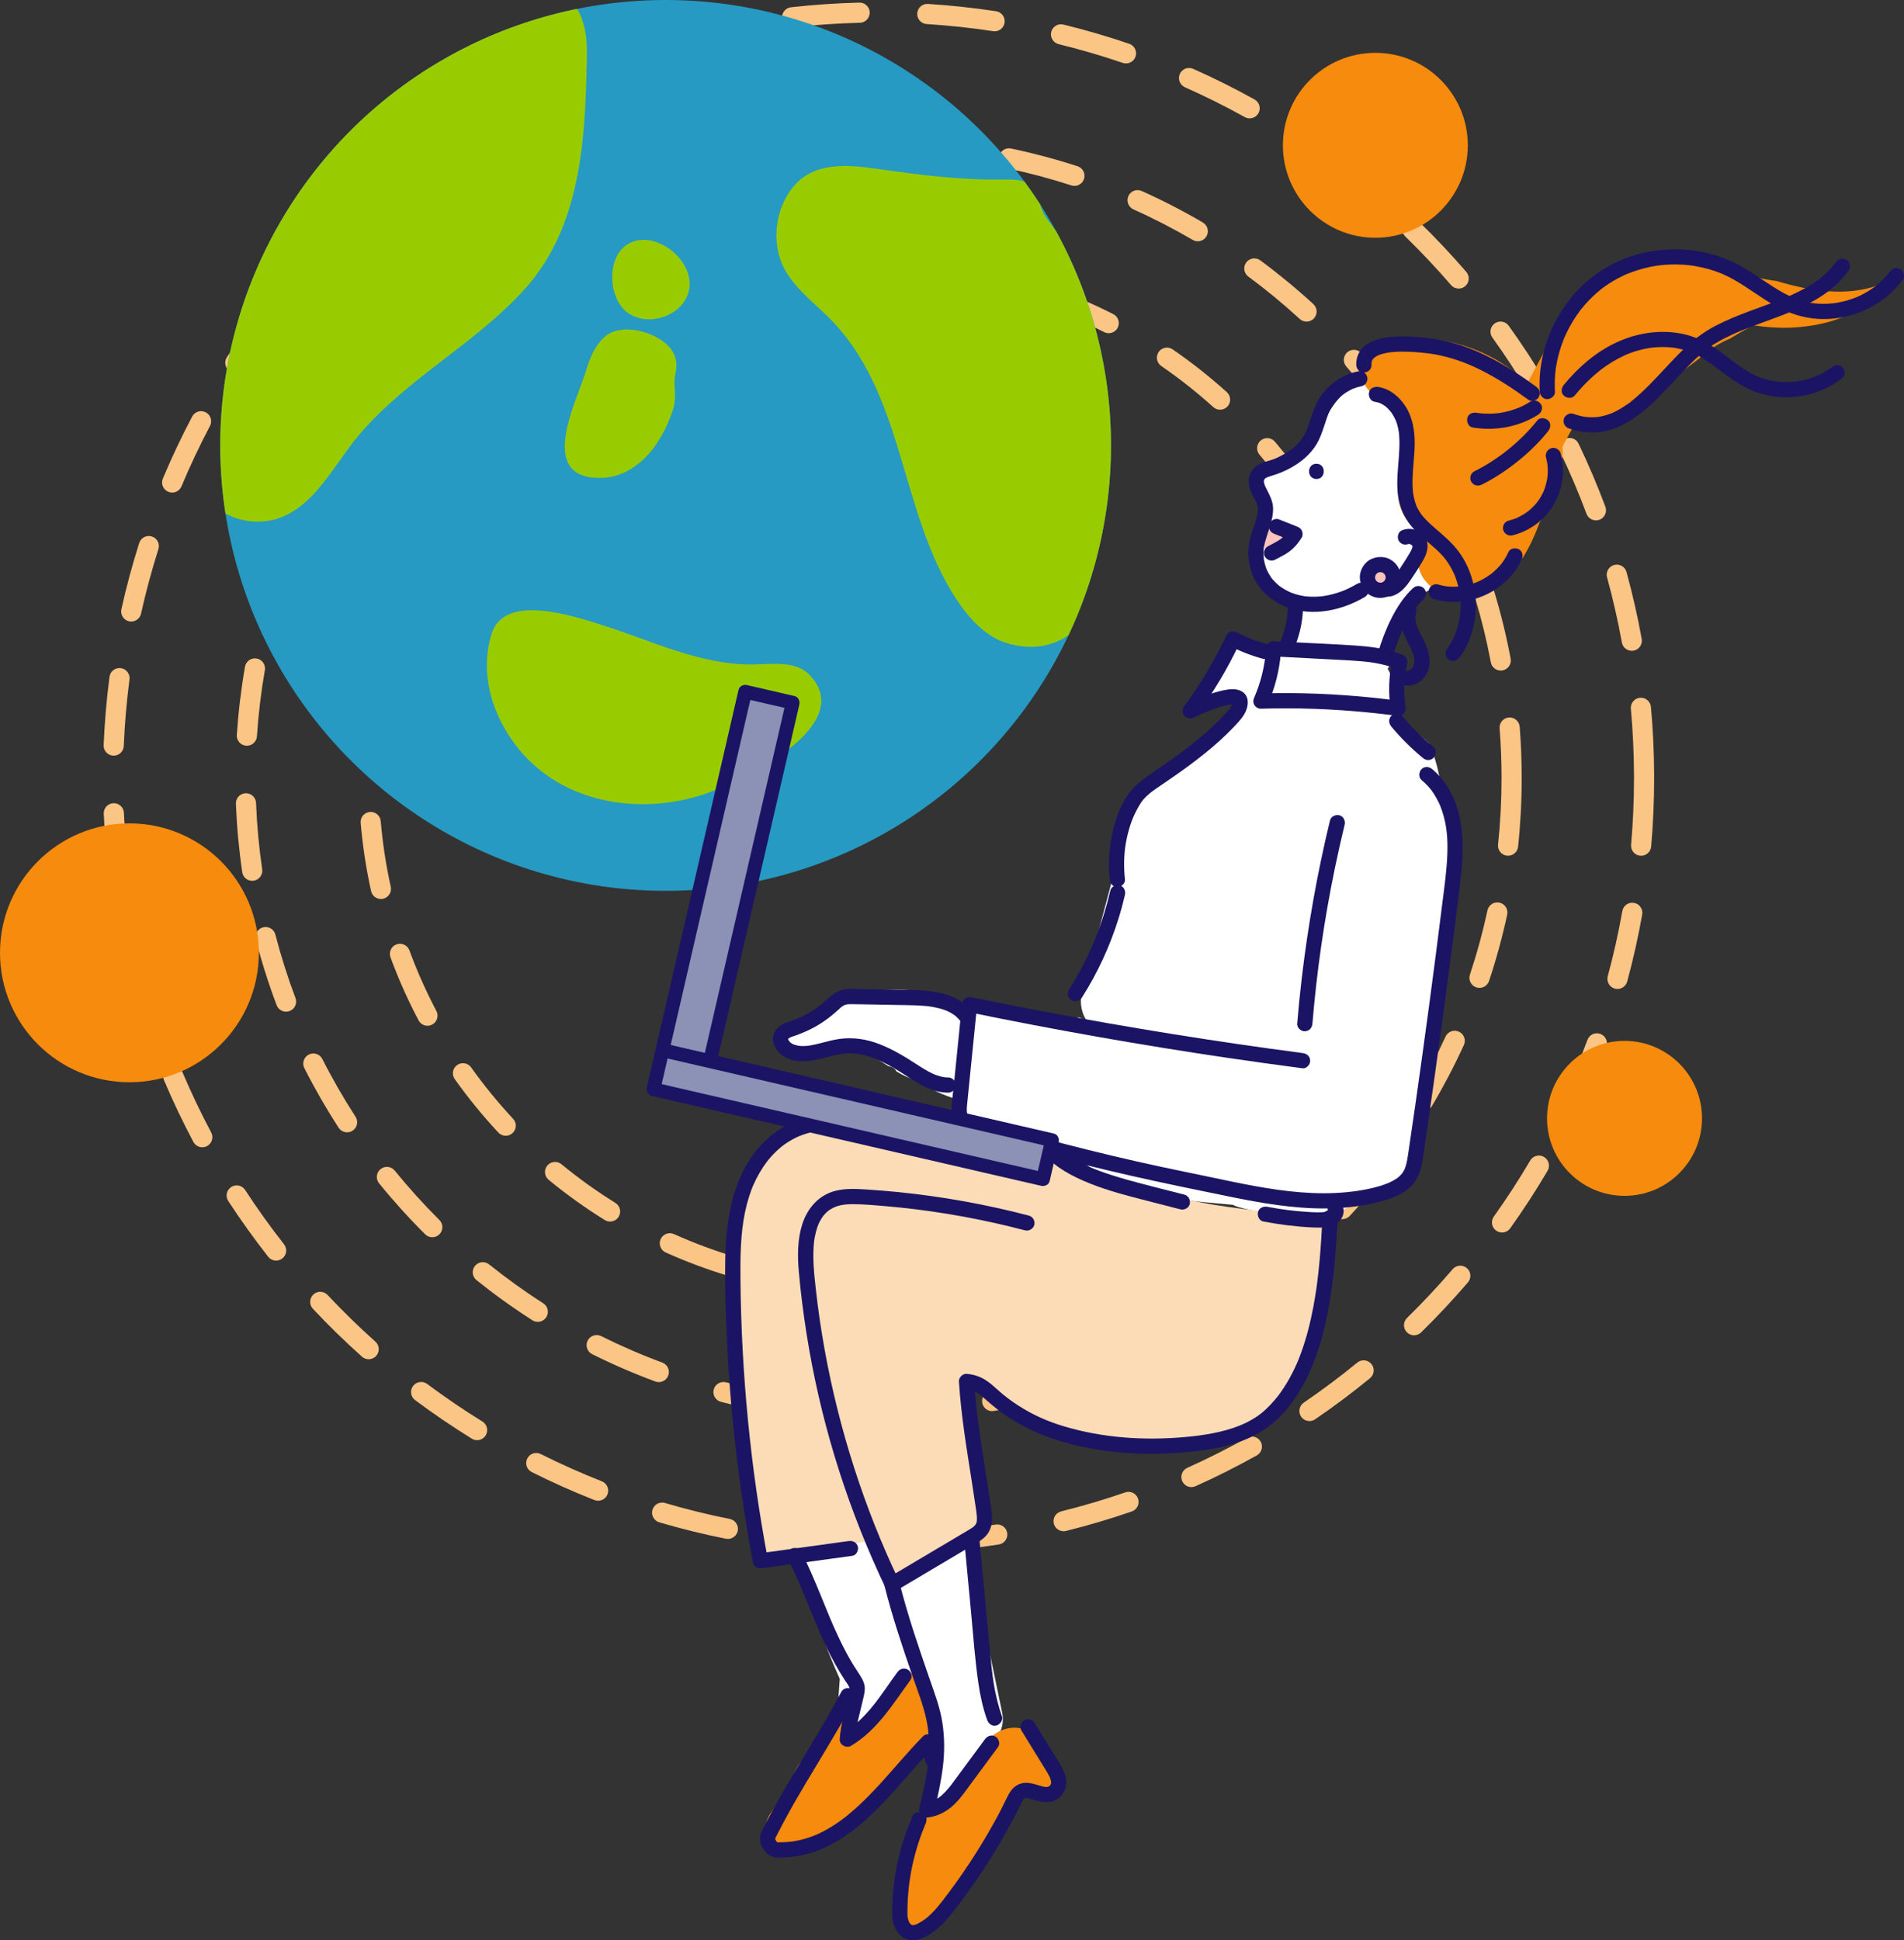 <?xml version="1.0" encoding="UTF-8"?><svg id="_レイヤー_2" xmlns="http://www.w3.org/2000/svg" xmlns:xlink="http://www.w3.org/1999/xlink" viewBox="0 0 215.627 219.718"><rect x="0" y="0" width="215.627" height="219.718" fill="#333333" stroke="none"/><defs><style>.cls-1{fill:#9c0;}.cls-2{fill:#fbc586;}.cls-3{fill:#269ac2;}.cls-4{fill:#fff;}.cls-5{fill:#8c91b6;}.cls-6{fill:#1b1464;}.cls-7{fill:#f68b0d;}.cls-8{fill:#fcdcb6;}.cls-9{fill:#fbc4bd;}.cls-10{clip-path:url(#clippath);}</style><clipPath id="clippath"><circle class="cls-3" cx="75.381" cy="50.438" r="50.438"/></clipPath></defs><g id="_レイヤー_1-2"><path class="cls-2" d="M99.496,160.944c-.811,0-1.632-.013-2.441-.04-.63-.021-1.124-.548-1.103-1.178.021-.63.552-1.124,1.178-1.103,2.503.083,5.053.033,7.544-.148.628-.043,1.175.427,1.221,1.056.046.629-.427,1.175-1.056,1.221-1.766.128-3.564.193-5.344.193ZM89.458,160.247c-.053,0-.106-.004-.16-.011-2.566-.36-5.137-.862-7.643-1.493-.611-.154-.982-.774-.828-1.386.154-.612.774-.982,1.386-.828,2.427.611,4.917,1.097,7.402,1.446.624.087,1.059.665.972,1.289-.08.571-.569.983-1.129.983ZM112.36,159.793c-.541,0-1.022-.387-1.122-.938-.112-.62.299-1.214.92-1.327,2.468-.447,4.937-1.033,7.338-1.742.605-.179,1.24.167,1.418.772.178.605-.167,1.239-.772,1.418-2.48.732-5.029,1.337-7.578,1.798-.069.012-.137.019-.205.019ZM74.61,156.507c-.132,0-.265-.023-.396-.071-2.425-.898-4.831-1.938-7.15-3.093-.564-.281-.794-.966-.513-1.531.281-.564.966-.794,1.531-.513,2.246,1.119,4.575,2.127,6.924,2.996.591.219.893.875.674,1.467-.17.461-.607.746-1.071.746ZM127.044,155.461c-.447,0-.872-.264-1.054-.703-.242-.582.033-1.25.615-1.492,2.31-.962,4.597-2.062,6.795-3.269.552-.303,1.246-.101,1.55.451.303.553.101,1.247-.451,1.55-2.27,1.246-4.63,2.382-7.016,3.375-.143.06-.292.088-.438.088ZM60.902,149.681c-.211,0-.424-.058-.614-.18-2.179-1.394-4.308-2.923-6.327-4.542-.492-.394-.571-1.113-.176-1.605.394-.492,1.113-.571,1.605-.176,1.956,1.569,4.018,3.05,6.129,4.4.531.34.686,1.046.346,1.577-.218.34-.586.526-.963.526ZM140.462,148.096c-.36,0-.715-.17-.937-.488-.361-.517-.234-1.229.283-1.589,2.055-1.433,4.056-2.994,5.949-4.639.476-.413,1.197-.363,1.61.113.413.476.363,1.197-.113,1.61-1.953,1.698-4.019,3.309-6.14,4.788-.199.139-.427.205-.652.205ZM48.958,140.103c-.291,0-.582-.111-.805-.332-1.835-1.824-3.593-3.767-5.224-5.775-.398-.489-.323-1.208.166-1.606.489-.398,1.208-.323,1.606.166,1.58,1.945,3.283,3.827,5.061,5.595.447.444.449,1.167.005,1.614-.223.225-.516.337-.81.337ZM152.016,138.054c-.278,0-.557-.101-.777-.305-.462-.429-.488-1.152-.059-1.613,1.708-1.837,3.335-3.786,4.836-5.791.378-.505,1.093-.608,1.598-.23.505.378.608,1.093.23,1.598-1.549,2.07-3.229,4.081-4.992,5.977-.225.242-.53.364-.836.364ZM39.308,128.219c-.374,0-.74-.183-.959-.52-1.409-2.172-2.715-4.443-3.882-6.749-.285-.562-.059-1.249.503-1.534.562-.285,1.249-.06,1.534.503,1.13,2.233,2.396,4.433,3.761,6.537.343.529.193,1.236-.336,1.579-.192.124-.407.184-.62.184ZM161.189,125.795c-.198,0-.399-.052-.582-.16-.542-.322-.721-1.022-.399-1.564,1.281-2.157,2.458-4.406,3.498-6.685.262-.573.938-.826,1.513-.564.573.262.826.939.564,1.513-1.074,2.352-2.289,4.674-3.612,6.902-.213.359-.593.559-.983.559ZM32.397,114.561c-.461,0-.896-.282-1.068-.739-.914-2.421-1.706-4.919-2.354-7.424-.158-.61.209-1.233.819-1.391.61-.158,1.233.209,1.391.819.627,2.426,1.394,4.845,2.279,7.19.223.59-.075,1.248-.665,1.471-.133.05-.269.074-.403.074ZM167.551,111.866c-.119,0-.241-.019-.36-.058-.598-.199-.922-.845-.723-1.443.79-2.378,1.459-4.827,1.989-7.278.133-.616.742-1.008,1.357-.874.616.133,1.008.741.875,1.357-.547,2.531-1.238,5.06-2.054,7.515-.159.479-.605.782-1.083.782ZM28.561,99.74c-.557,0-1.045-.408-1.128-.976-.374-2.554-.616-5.162-.717-7.753-.025-.63.466-1.161,1.096-1.185.63-.024,1.161.466,1.185,1.096.098,2.51.332,5.037.695,7.511.091.624-.34,1.204-.964,1.295-.056.008-.112.012-.167.012ZM170.789,96.902c-.04,0-.081-.002-.122-.007-.627-.067-1.081-.629-1.015-1.256.264-2.485.397-5.02.397-7.533,0-1.875-.074-3.769-.221-5.628-.049-.628.42-1.178,1.048-1.228.633-.05,1.178.42,1.228,1.048.151,1.919.228,3.873.228,5.807,0,2.594-.138,5.21-.41,7.774-.062.586-.557,1.021-1.134,1.021ZM27.96,84.444c-.025,0-.051,0-.077-.003-.629-.042-1.105-.585-1.064-1.214.171-2.586.483-5.187.927-7.731.108-.621.7-1.037,1.321-.928.621.108,1.036.7.928,1.321-.43,2.464-.732,4.984-.898,7.489-.04.603-.542,1.066-1.138,1.066ZM169.956,75.933c-.538,0-1.017-.383-1.12-.931-.463-2.465-1.065-4.93-1.789-7.327-.182-.603.159-1.24.762-1.423.604-.182,1.24.159,1.423.763.747,2.475,1.369,5.02,1.847,7.566.116.62-.292,1.216-.911,1.333-.071.013-.142.02-.212.02ZM30.594,69.365c-.105,0-.211-.015-.317-.045-.606-.175-.955-.807-.781-1.413.717-2.487,1.577-4.964,2.557-7.359.239-.584.906-.863,1.489-.624.584.239.863.905.624,1.489-.949,2.32-1.782,4.718-2.476,7.127-.144.5-.601.826-1.096.826ZM165.531,61.279c-.444,0-.867-.261-1.051-.696-.978-2.305-2.092-4.584-3.312-6.774-.307-.551-.109-1.246.441-1.553.55-.307,1.246-.109,1.553.441,1.26,2.261,2.411,4.614,3.42,6.994.246.58-.025,1.25-.605,1.497-.145.062-.296.091-.445.091ZM36.389,55.191c-.183,0-.369-.044-.542-.138-.554-.3-.761-.993-.461-1.547,1.23-2.275,2.598-4.51,4.067-6.643.357-.519,1.068-.65,1.587-.293.519.357.651,1.068.293,1.587-1.422,2.067-2.747,4.232-3.939,6.435-.207.382-.599.599-1.005.599ZM158.082,47.909c-.358,0-.711-.168-.933-.483-1.445-2.045-3.019-4.036-4.676-5.919-.417-.473-.371-1.194.102-1.611.473-.417,1.195-.371,1.611.103,1.711,1.944,3.335,3.999,4.827,6.11.364.515.241,1.227-.273,1.591-.2.141-.43.209-.658.209ZM45.069,42.577c-.263,0-.528-.09-.743-.275-.478-.411-.533-1.131-.123-1.61,1.685-1.963,3.495-3.858,5.379-5.631.459-.432,1.182-.41,1.613.049.432.459.41,1.181-.049,1.613-1.825,1.718-3.579,3.554-5.211,5.456-.226.263-.545.398-.867.398ZM147.965,36.418c-.276,0-.552-.099-.771-.301-1.847-1.695-3.806-3.31-5.822-4.799-.507-.375-.614-1.089-.24-1.596.374-.507,1.089-.615,1.596-.24,2.081,1.537,4.103,3.204,6.009,4.954.465.426.495,1.148.069,1.613-.225.245-.533.37-.841.37ZM56.218,32.084c-.345,0-.686-.156-.91-.452-.381-.502-.282-1.218.22-1.599,2.063-1.564,4.232-3.033,6.446-4.367.54-.325,1.241-.151,1.567.389.325.54.151,1.241-.389,1.567-2.145,1.292-4.246,2.715-6.245,4.23-.206.156-.449.232-.689.232ZM135.647,27.322c-.196,0-.394-.05-.576-.156-2.166-1.267-4.422-2.43-6.707-3.455-.575-.258-.832-.934-.574-1.509.258-.575.934-.832,1.509-.574,2.359,1.059,4.689,2.259,6.925,3.568.544.318.727,1.018.409,1.562-.212.363-.594.565-.986.565ZM69.331,24.189c-.431,0-.843-.245-1.036-.661-.266-.572-.017-1.251.554-1.516,2.348-1.091,4.781-2.065,7.23-2.896.597-.203,1.245.117,1.448.714.203.597-.117,1.245-.714,1.448-2.372.805-4.728,1.749-7.002,2.805-.156.072-.319.106-.48.106ZM121.679,21.051c-.117,0-.236-.018-.353-.056-2.383-.775-4.836-1.428-7.29-1.942-.617-.129-1.012-.734-.883-1.351.129-.617.732-1.013,1.351-.883,2.534.531,5.067,1.206,7.528,2.006.599.195.927.839.733,1.438-.157.482-.604.789-1.085.789ZM83.826,19.27c-.523,0-.995-.362-1.113-.893-.137-.615.25-1.225.866-1.362,2.522-.562,5.106-.994,7.681-1.284.626-.07,1.191.38,1.262,1.007.07.626-.38,1.191-1.007,1.262-2.494.281-4.997.699-7.439,1.244-.084.019-.167.028-.249.028ZM106.695,17.91c-.038,0-.076-.002-.115-.006-2.487-.248-5.028-.366-7.536-.35h-.007c-.627,0-1.137-.506-1.141-1.134-.004-.63.504-1.145,1.134-1.149,2.589-.018,5.211.105,7.777.361.627.063,1.085.622,1.023,1.249-.059.589-.555,1.028-1.134,1.028Z"/><path class="cls-2" d="M98.156,146.958c-.009,0-.018,0-.026,0-2.605-.059-5.224-.292-7.783-.691-.623-.097-1.049-.681-.952-1.304.097-.623.682-1.049,1.304-.952,2.46.384,4.977.608,7.483.665.63.014,1.13.537,1.115,1.167-.014.621-.522,1.116-1.141,1.116ZM105.81,146.632c-.575,0-1.07-.433-1.133-1.018-.068-.627.385-1.19,1.011-1.258,2.486-.271,4.975-.71,7.396-1.307.611-.151,1.23.223,1.381.835.151.612-.223,1.23-.835,1.381-2.52.621-5.109,1.078-7.696,1.36-.042.004-.084.007-.125.007ZM83.047,144.596c-.108,0-.217-.015-.325-.047-2.492-.74-4.959-1.655-7.332-2.722-.575-.258-.832-.934-.573-1.509.258-.575.933-.831,1.509-.573,2.28,1.025,4.651,1.905,7.046,2.615.604.179.949.815.769,1.419-.147.496-.602.817-1.094.817ZM120.659,142.971c-.455,0-.885-.274-1.062-.723-.231-.586.057-1.249.643-1.481,2.321-.915,4.603-1.996,6.783-3.213.55-.307,1.246-.11,1.553.441.307.551.11,1.246-.441,1.553-2.269,1.266-4.644,2.391-7.058,3.343-.138.054-.279.08-.418.08ZM69.089,138.326c-.206,0-.414-.056-.601-.172-2.206-1.37-4.344-2.902-6.353-4.554-.487-.4-.557-1.12-.157-1.607.401-.487,1.12-.557,1.607-.157,1.932,1.588,3.986,3.061,6.107,4.378.536.332.7,1.036.368,1.572-.216.348-.589.539-.971.539ZM134.008,135.526c-.348,0-.691-.158-.916-.458-.377-.505-.273-1.22.232-1.598,2-1.494,3.921-3.136,5.708-4.883.451-.44,1.174-.432,1.614.019.44.451.432,1.174-.019,1.614-1.86,1.816-3.857,3.525-5.937,5.079-.205.153-.445.227-.682.227ZM57.274,128.612c-.305,0-.61-.122-.835-.363-1.773-1.901-3.435-3.937-4.94-6.053-.365-.514-.245-1.226.268-1.592.514-.366,1.226-.246,1.592.268,1.447,2.034,3.045,3.992,4.75,5.819.43.461.405,1.183-.056,1.613-.22.205-.499.307-.778.307ZM144.946,124.839c-.246,0-.495-.079-.704-.243-.496-.389-.583-1.107-.194-1.603,1.543-1.967,2.968-4.056,4.235-6.207.32-.543,1.02-.724,1.563-.404.543.32.724,1.02.404,1.563-1.319,2.238-2.801,4.41-4.406,6.457-.225.287-.56.437-.899.437ZM48.413,116.155c-.41,0-.806-.221-1.011-.609-1.214-2.3-2.283-4.702-3.179-7.14-.217-.592.086-1.248.678-1.465.591-.218,1.248.086,1.465.678.861,2.343,1.889,4.652,3.055,6.862.294.558.081,1.248-.477,1.542-.17.09-.352.132-.532.132ZM152.71,111.657c-.148,0-.298-.029-.443-.09-.581-.245-.853-.914-.608-1.495.971-2.304,1.795-4.694,2.45-7.105.165-.608.791-.968,1.401-.803.608.165.968.792.802,1.401-.681,2.509-1.539,4.997-2.549,7.394-.184.436-.607.698-1.052.698ZM43.138,101.8c-.524,0-.995-.362-1.113-.895-.561-2.532-.958-5.131-1.18-7.725-.054-.628.412-1.181,1.04-1.234.627-.055,1.181.412,1.234,1.04.213,2.493.594,4.992,1.134,7.425.136.615-.252,1.225-.867,1.361-.083.018-.166.027-.248.027ZM156.721,96.895c-.05,0-.1-.003-.151-.01-.625-.083-1.065-.656-.982-1.281.326-2.467.492-4.989.492-7.496,0-.63.511-1.141,1.141-1.141s1.141.511,1.141,1.141c0,2.607-.172,5.23-.512,7.796-.076.574-.566.992-1.13.992ZM157.176,86.958c-.61,0-1.116-.482-1.14-1.097-.098-2.503-.362-5.016-.787-7.471-.108-.621.309-1.212.93-1.319.62-.108,1.212.309,1.319.93.442,2.554.717,5.168.819,7.771.025.63-.466,1.161-1.096,1.185-.015,0-.03,0-.045,0ZM41.833,86.563c-.018,0-.035,0-.053-.001-.63-.029-1.117-.563-1.088-1.192.119-2.602.412-5.215.872-7.765.112-.62.705-1.033,1.326-.921.62.112,1.033.705.921,1.326-.442,2.451-.724,4.963-.838,7.465-.028.612-.533,1.089-1.139,1.089ZM154.566,71.891c-.485,0-.935-.312-1.088-.799-.75-2.381-1.668-4.735-2.73-6.997-.268-.571-.022-1.25.548-1.518.571-.268,1.25-.022,1.518.548,1.105,2.354,2.061,4.804,2.841,7.282.189.601-.145,1.242-.746,1.432-.114.036-.229.053-.343.053ZM44.547,71.514c-.116,0-.234-.018-.351-.055-.6-.193-.929-.837-.736-1.437.798-2.473,1.771-4.918,2.893-7.266.272-.569.953-.81,1.522-.538.569.272.81.953.538,1.522-1.078,2.256-2.013,4.605-2.78,6.982-.156.483-.604.791-1.086.791ZM148.074,58.05c-.375,0-.743-.185-.961-.524-1.35-2.098-2.856-4.128-4.474-6.033-.408-.48-.349-1.201.131-1.609.481-.408,1.201-.35,1.609.131,1.683,1.981,3.249,4.093,4.654,6.275.341.53.188,1.236-.342,1.578-.191.123-.405.182-.617.182ZM51.14,57.708c-.214,0-.431-.06-.623-.186-.528-.345-.676-1.052-.331-1.58,1.421-2.174,3.002-4.275,4.7-6.245.412-.478,1.132-.531,1.61-.119.478.412.531,1.132.119,1.61-1.632,1.894-3.152,3.914-4.518,6.004-.219.335-.584.517-.957.517ZM138.172,46.395c-.273,0-.546-.097-.765-.294-1.855-1.676-3.839-3.242-5.897-4.657-.519-.357-.651-1.068-.294-1.587.357-.52,1.068-.651,1.587-.294,2.14,1.471,4.204,3.101,6.134,4.844.468.423.505,1.144.082,1.612-.225.249-.536.376-.847.376ZM61.126,46.121c-.314,0-.627-.129-.853-.382-.419-.471-.377-1.192.093-1.612,1.941-1.728,4.016-3.343,6.166-4.798.522-.353,1.232-.217,1.585.305.353.522.217,1.232-.305,1.585-2.067,1.399-4.061,2.951-5.927,4.613-.218.194-.489.289-.759.289ZM125.564,37.731c-.174,0-.35-.04-.515-.124-2.23-1.131-4.556-2.121-6.915-2.943-.595-.208-.91-.858-.702-1.454.207-.595.858-.91,1.454-.702,2.454.856,4.875,1.886,7.195,3.063.562.285.787.972.502,1.534-.201.397-.603.625-1.019.625ZM73.786,37.551c-.419,0-.823-.232-1.022-.633-.281-.564-.052-1.25.513-1.531,2.327-1.16,4.754-2.173,7.213-3.011.597-.204,1.245.115,1.449.712.204.597-.115,1.245-.712,1.449-2.363.806-4.695,1.779-6.931,2.894-.163.082-.337.12-.508.12ZM111.117,32.693c-.076,0-.153-.008-.23-.023-2.441-.499-4.945-.839-7.443-1.011-.629-.043-1.104-.588-1.06-1.217.043-.629.589-1.106,1.217-1.06,2.598.179,5.203.533,7.743,1.052.618.126,1.016.729.89,1.347-.11.54-.586.913-1.117.913ZM88.259,32.616c-.534,0-1.011-.377-1.119-.921-.122-.619.28-1.219.899-1.341,2.543-.502,5.151-.838,7.75-1,.629-.039,1.171.439,1.21,1.068.039.629-.439,1.171-1.068,1.21-2.499.155-5.005.479-7.45.961-.075.015-.149.022-.222.022Z"/><path class="cls-2" d="M97.655,175.925c-.008,0-.016,0-.024,0-2.585-.054-5.192-.223-7.749-.501-.627-.068-1.079-.632-1.011-1.258.068-.627.632-1.081,1.258-1.011,2.491.271,5.031.435,7.549.488.63.013,1.131.535,1.117,1.165-.013.622-.521,1.118-1.141,1.118ZM105.318,175.751c-.596,0-1.098-.463-1.138-1.066-.042-.629.434-1.173,1.063-1.215,2.51-.166,5.04-.446,7.519-.832.625-.098,1.207.33,1.304.952.097.623-.329,1.207-.952,1.304-2.545.396-5.142.684-7.719.854-.026.002-.051.003-.077.003ZM82.43,174.264c-.074,0-.149-.007-.225-.022-2.531-.505-5.068-1.13-7.542-1.858-.605-.178-.951-.813-.773-1.417.178-.605.812-.95,1.417-.773,2.409.709,4.88,1.318,7.345,1.81.618.123,1.019.725.896,1.343-.108.543-.585.918-1.118.918ZM120.452,173.394c-.512,0-.978-.347-1.107-.867-.152-.612.221-1.231.833-1.383,2.439-.606,4.88-1.328,7.253-2.148.596-.206,1.246.111,1.452.706.206.596-.111,1.246-.706,1.452-2.438.842-4.943,1.584-7.448,2.205-.092.023-.185.034-.276.034ZM67.734,169.941c-.139,0-.281-.026-.418-.08-2.4-.945-4.788-2.011-7.096-3.167-.564-.282-.792-.968-.509-1.532.282-.564.968-.792,1.532-.509,2.248,1.126,4.573,2.164,6.911,3.084.587.231.875.894.644,1.48-.177.449-.607.723-1.062.723ZM134.929,168.396c-.436,0-.852-.251-1.042-.675-.258-.575,0-1.251.575-1.509,2.291-1.027,4.564-2.17,6.757-3.398.55-.308,1.245-.112,1.553.439.308.55.112,1.246-.439,1.553-2.251,1.26-4.586,2.434-6.938,3.489-.152.068-.31.1-.466.1ZM54.032,163.082c-.205,0-.412-.055-.598-.17-2.195-1.355-4.356-2.824-6.425-4.368-.505-.377-.609-1.092-.232-1.597.377-.505,1.092-.609,1.598-.232,2.015,1.504,4.121,2.935,6.258,4.255.536.331.703,1.034.372,1.571-.216.35-.59.542-.972.542ZM148.295,160.917c-.365,0-.723-.174-.944-.498-.355-.521-.221-1.231.3-1.586,2.075-1.415,4.112-2.941,6.056-4.535.487-.4,1.207-.329,1.606.159.4.487.329,1.207-.159,1.606-1.996,1.637-4.087,3.203-6.217,4.656-.197.134-.421.198-.642.198ZM41.753,153.918c-.271,0-.542-.096-.76-.29-1.924-1.719-3.794-3.544-5.559-5.425-.431-.46-.408-1.182.051-1.614.46-.431,1.182-.408,1.613.051,1.72,1.832,3.542,3.611,5.416,5.285.47.42.511,1.141.091,1.612-.225.252-.538.381-.852.381ZM160.14,151.204c-.296,0-.592-.115-.816-.343-.441-.45-.433-1.173.017-1.614,1.796-1.759,3.536-3.618,5.17-5.526.41-.479,1.13-.535,1.61-.125.479.41.535,1.131.125,1.609-1.677,1.959-3.463,3.868-5.307,5.673-.222.217-.51.326-.799.326ZM31.271,142.746c-.338,0-.673-.15-.899-.436-1.594-2.03-3.116-4.155-4.523-6.314-.344-.528-.195-1.235.333-1.579.528-.344,1.235-.195,1.579.333,1.371,2.104,2.853,4.173,4.406,6.15.389.496.303,1.213-.193,1.603-.209.164-.458.244-.704.244ZM170.103,139.566c-.23,0-.461-.069-.662-.212-.513-.366-.632-1.079-.266-1.592,1.461-2.047,2.848-4.182,4.121-6.347.319-.543,1.019-.725,1.563-.405.543.32.725,1.019.405,1.563-1.307,2.223-2.731,4.415-4.231,6.516-.223.312-.574.478-.93.478ZM22.91,129.913c-.408,0-.803-.22-1.009-.606-1.212-2.278-2.336-4.637-3.34-7.011-.246-.581.026-1.25.607-1.496.58-.245,1.25.026,1.496.607.978,2.312,2.072,4.609,3.253,6.828.296.557.085,1.248-.472,1.544-.171.091-.354.134-.535.134ZM177.87,126.358c-.164,0-.33-.035-.488-.11-.569-.27-.812-.951-.542-1.52,1.078-2.273,2.066-4.619,2.936-6.975.218-.591.875-.893,1.466-.675.591.219.894.875.675,1.466-.894,2.419-1.908,4.829-3.015,7.162-.195.412-.605.653-1.032.653ZM16.945,115.81c-.483,0-.931-.308-1.086-.792-.79-2.456-1.478-4.977-2.046-7.494-.139-.615.247-1.226.862-1.365.616-.139,1.226.247,1.365.862.553,2.45,1.223,4.905,1.992,7.297.193.6-.137,1.243-.737,1.436-.116.037-.234.055-.35.055ZM183.18,111.987c-.099,0-.199-.013-.3-.04-.608-.165-.968-.792-.803-1.401.657-2.422,1.213-4.906,1.652-7.382.11-.621.703-1.035,1.323-.924.621.11,1.035.703.925,1.323-.451,2.542-1.022,5.093-1.697,7.58-.138.508-.599.843-1.101.843ZM13.571,100.87c-.563,0-1.053-.417-1.13-.99-.342-2.55-.574-5.153-.691-7.735-.029-.63.459-1.163,1.089-1.192.628-.028,1.163.459,1.192,1.089.114,2.515.34,5.051.673,7.535.084.625-.355,1.199-.98,1.283-.051.007-.102.01-.153.01ZM185.859,96.906c-.033,0-.067-.001-.101-.004-.628-.055-1.093-.609-1.038-1.237.219-2.496.329-5.039.329-7.558,0-.05.003-.099.01-.147-.006-.048-.01-.098-.01-.148-.008-2.519-.128-5.062-.355-7.558-.057-.628.405-1.183,1.033-1.24.626-.058,1.183.405,1.24,1.033.233,2.562.356,5.172.364,7.757,0,.051-.003.102-.009.151.006.05.01.1.01.152,0,2.585-.114,5.195-.338,7.757-.052.594-.551,1.042-1.136,1.042ZM12.878,85.568c-.016,0-.032,0-.048,0-.63-.026-1.119-.558-1.093-1.188.108-2.582.331-5.185.664-7.737.082-.625.656-1.066,1.279-.984.625.081,1.066.654.984,1.279-.324,2.486-.542,5.022-.647,7.537-.026.614-.531,1.094-1.14,1.094ZM184.799,73.696c-.541,0-1.022-.387-1.122-.938-.448-2.474-1.013-4.955-1.678-7.376-.167-.608.19-1.236.798-1.403.609-.166,1.236.19,1.403.798.683,2.486,1.263,5.034,1.723,7.574.112.62-.299,1.214-.92,1.327-.069.012-.137.019-.205.019ZM14.861,70.381c-.082,0-.165-.009-.248-.027-.615-.137-1.004-.746-.867-1.362.559-2.519,1.238-5.042,2.019-7.501.191-.601.833-.933,1.433-.742.601.191.933.833.742,1.433-.76,2.394-1.422,4.852-1.966,7.304-.118.532-.59.894-1.113.894ZM180.742,58.927c-.463,0-.898-.283-1.07-.743-.878-2.352-1.873-4.694-2.958-6.96-.272-.569-.032-1.25.537-1.522.569-.272,1.25-.032,1.522.537,1.113,2.327,2.135,4.731,3.037,7.146.22.591-.079,1.248-.67,1.469-.131.049-.266.072-.399.072ZM19.497,55.779c-.147,0-.296-.029-.441-.089-.581-.244-.855-.912-.612-1.494.996-2.379,2.113-4.743,3.318-7.027.294-.557.985-.771,1.542-.477.557.294.771.985.477,1.542-1.174,2.225-2.261,4.527-3.231,6.843-.183.437-.607.701-1.053.701ZM174.133,45.113c-.39,0-.77-.2-.983-.56-1.28-2.16-2.673-4.29-4.141-6.331-.368-.512-.251-1.225.261-1.593.512-.368,1.225-.251,1.593.26,1.506,2.095,2.937,4.282,4.251,6.5.321.542.142,1.243-.4,1.564-.182.108-.383.16-.581.16ZM26.647,42.227c-.212,0-.427-.059-.619-.183-.529-.342-.681-1.049-.338-1.578,1.4-2.165,2.915-4.295,4.503-6.331.388-.497,1.105-.586,1.602-.198.497.388.586,1.105.198,1.602-1.547,1.983-3.022,4.058-4.386,6.167-.218.338-.585.522-.959.522ZM165.192,32.675c-.321,0-.639-.134-.865-.396-1.641-1.903-3.386-3.757-5.188-5.509-.452-.44-.462-1.162-.022-1.614.439-.452,1.162-.462,1.614-.022,1.849,1.799,3.641,3.701,5.325,5.655.412.477.358,1.198-.119,1.61-.216.186-.481.277-.745.277ZM36.069,30.145c-.279,0-.558-.101-.778-.307-.461-.43-.486-1.152-.057-1.613,1.759-1.887,3.623-3.718,5.541-5.444.469-.422,1.19-.383,1.612.085.422.469.383,1.19-.085,1.612-1.869,1.681-3.685,3.465-5.398,5.303-.225.241-.53.363-.835.363ZM154.208,21.994c-.253,0-.508-.084-.72-.256-1.949-1.587-3.992-3.107-6.072-4.516-.522-.354-.658-1.063-.305-1.585.354-.522,1.064-.658,1.585-.305,2.136,1.447,4.233,3.006,6.234,4.636.489.398.562,1.117.164,1.606-.226.277-.554.421-.886.421ZM47.46,19.9c-.347,0-.689-.157-.913-.456-.379-.504-.277-1.219.227-1.598,2.063-1.551,4.22-3.027,6.409-4.388.535-.333,1.239-.169,1.572.367.333.535.169,1.239-.367,1.572-2.132,1.326-4.232,2.764-6.242,4.274-.205.154-.446.229-.685.229ZM141.521,13.402c-.188,0-.378-.046-.553-.144-2.199-1.221-4.478-2.357-6.773-3.377-.576-.256-.836-.93-.58-1.507.256-.576.931-.836,1.506-.58,2.357,1.047,4.696,2.213,6.954,3.467.551.306.75,1.001.444,1.552-.209.376-.598.588-.999.588ZM60.468,11.814c-.417,0-.819-.229-1.02-.627-.284-.563-.058-1.249.504-1.533,2.303-1.163,4.685-2.236,7.08-3.189.585-.233,1.249.052,1.483.638.233.586-.053,1.25-.638,1.483-2.333.928-4.653,1.973-6.895,3.106-.165.083-.341.123-.514.123ZM127.518,7.182c-.122,0-.247-.02-.369-.062-2.377-.811-4.82-1.525-7.261-2.122-.612-.15-.987-.768-.838-1.38.15-.613.769-.988,1.38-.838,2.506.613,5.015,1.346,7.456,2.179.597.204.915.852.712,1.449-.162.474-.606.773-1.08.773ZM74.697,6.152c-.492,0-.946-.32-1.093-.816-.18-.604.164-1.24.768-1.42,2.471-.736,5.006-1.37,7.536-1.885.618-.126,1.22.273,1.346.891.126.618-.273,1.22-.891,1.346-2.463.501-4.932,1.118-7.338,1.835-.109.032-.219.048-.327.048ZM112.641,3.543c-.057,0-.115-.004-.173-.013-2.479-.377-5.01-.648-7.522-.806-.629-.04-1.107-.582-1.068-1.211.04-.629.577-1.106,1.211-1.068,2.579.162,5.177.441,7.722.828.623.095,1.052.677.957,1.3-.086.565-.572.97-1.127.97ZM89.705,3.099c-.573,0-1.067-.431-1.133-1.014-.07-.626.38-1.191,1.007-1.262,2.556-.287,5.163-.465,7.747-.527.629-.017,1.154.483,1.169,1.113.015.63-.483,1.153-1.113,1.169-2.518.061-5.057.234-7.548.514-.043.005-.086.007-.129.007Z"/><circle class="cls-3" cx="75.381" cy="50.438" r="50.438"/><g class="cls-10"><path class="cls-1" d="M77.772,30.58c-1.062-2.512-4.418-4.403-6.781-2.86-2.365,1.544-2.085,6.183.131,7.722,2.201,1.528,5.703.498,6.727-1.979.393-.952.313-1.959-.077-2.883Z"/><path class="cls-1" d="M66.143,14.125c.207-2.604.273-5.223.323-7.783.069-3.522-.781-6.786-4.583-7.742-1.934-.486-3.672.316-5.199,1.436-.536.394-1.064.804-1.583,1.228-7.678.953-14.76,5.512-20.067,11.179-6.862,7.328-11.841,16.714-13.464,26.664-.796,4.877-1.469,10.651.592,15.303,1.151,2.599,3.511,4.403,6.368,4.632,6.206.497,8.898-6.047,12.276-9.967,5.448-6.321,12.986-10.142,18.538-16.25,4.747-5.223,6.258-11.907,6.8-18.7Z"/><path class="cls-1" d="M76.464,42.468c.194-.866.231-1.739-.232-2.568-1.218-2.174-5.588-3.462-7.575-1.896-1.161.914-1.795,2.341-2.215,3.757-1.056,3.56-5.972,12.76,1.943,12.339,2.371-.126,4.475-1.701,5.831-3.65.871-1.252,1.588-2.721,2.033-4.181.425-1.393-.027-2.721.215-3.801Z"/><path class="cls-1" d="M89.004,75.236c-1.146-.137-2.396-.027-3.55,0-6.006.139-11.603-2.669-17.203-4.435-2.986-.942-11.105-3.753-12.567.941-1.433,4.602.094,9.408,3.039,13.047,4.984,6.159,13.626,7.556,20.897,5.188,4.101-1.336,17.705-7.805,12.022-13.591-.709-.722-1.633-1.031-2.638-1.151Z"/><path class="cls-1" d="M125.152,38.012c-1.397-4.615-3.418-8.937-6.014-12.463-.379-.515-.803-1.009-1.059-1.594-.39-.89-.385-1.969-1.014-2.709-.743-.876-2.053-.928-3.201-.912-5.177.074-9.578-.508-14.646-1.231-3.355-.479-7.057-.762-9.387,2.057-2.061,2.493-2.526,6.379-1.015,9.244,1.136,2.154,3.131,3.693,4.876,5.392,8.826,8.586,8.097,22.085,14.58,32.002,1.485,2.272,3.453,4.448,6.081,5.126,7.903,2.036,11.377-6.019,12.488-12.39,1.196-6.858.564-15.071-1.691-22.52Z"/></g><circle class="cls-7" cx="14.658" cy="107.894" r="14.658"/><circle class="cls-7" cx="155.758" cy="16.453" r="10.47"/><circle class="cls-7" cx="183.977" cy="126.64" r="8.775"/><path class="cls-4" d="M162.424,111.299c2.152-6.916,2.579-14.212,1.366-21.344-.083-.49-.324-.956-.66-1.358-.263-1.533-.667-3.056-1.303-4.439-.917-.832-1.864-1.621-2.989-2.194-.789-.402-.663-1.256-.155-1.736-.307-.217-.632-.418-.978-.6.359-1.281.161-2.714-.553-3.884.051-.082.1-.166.142-.256.225-.485.45-.97.676-1.455-.215-.193-.359-.475-.36-.844-.005-2.022,1.168-3.595,2.003-5.347.286-.601.837-.679,1.298-.463.009-.04.019-.081.027-.121.279-.117.551-.239.805-.372,1.904-.996,3.226-3.087,2.557-5.267-.255-.832-.727-1.524-1.326-2.138,0,0,0-.001,0-.002,0-.002,0-.004,0-.006.21.199.096.06-.003-.049-.023-.282-.153-1.009-.1-.361-.308-3.763-.524-7.536-.786-11.303-.116-1.664-.994-3.068-2.665-3.449-.153-.336-.352-.637-.592-.873-1.116-1.099-2.746-1.403-4.162-.686-2.401,1.215-4.2,3.366-5.059,5.866-.284.352-.569.703-.853,1.055-.746.923-1.499,1.842-2.24,2.769-1.536-.288-3.1.517-3.763,1.945-.637,1.373-.294,2.739.634,3.774-1.027,1.344-1.369,3.105-.966,4.835.461,1.974,1.907,3.545,3.659,4.475-.441,1.019-.008,2.392.675,3.214-.044.103-.089.207-.133.31-.01.024-.016.048-.025.072-.192.18-.373.381-.54.602-.383.506-.613,1.03-.77,1.586-.13-.077-.261-.148-.393-.215-.152.201-.362.348-.616.375-1.071.115-2.072-.019-3.086-.385-.326-.118-.582-.361-.712-.659-.54.088-1.066.303-1.533.661-.134.052-.265.109-.396.165-1.155,2.525-2.581,4.896-4.053,7.25.087.106.179.203.274.294,1.236-.738,2.536-1.339,3.868-1.893,1.166-.485,2.139.937,1.529,1.708-.003.022-.008.044-.012.066.088-.049.176-.097.263-.147-.093.081-.189.157-.284.235-.058.205-.17.398-.322.54-.24.224-.508.427-.806.566-.191.09-.382.129-.578.125-.259.178-.518.358-.774.54-1.258.897-2.504,1.81-3.668,2.827-2.151,1.88-4.127,4.13-5.405,6.7-1.508,3.033-2.272,6.309-3.14,9.564-.968,3.632-1.937,7.263-2.905,10.895-.305,1.144-.032,2.459.729,3.358-.013-.002-.025-.004-.038-.006-.309-.284-.679-.506-1.107-.636-.253.345-.681.549-1.212.377-2.685-.869-5.542-.94-8.226-1.809-.101-.033-.191-.076-.271-.125-.236.1-.465.225-.679.37-.458.079-.897.253-1.291.499-2.124-1.321-4.594-2.059-7.11-2.333-2.702-.294-5.43.076-8.096.666-1.575,1.717-3.343,3.283-5.67,3.841-.236.056-.447.043-.629-.019-.059.404-.037.826.084,1.252.261.915.874,1.704,1.663,2.183.182-.329.506-.587.964-.63,2.071-.194,4.145-.261,6.224-.196.412.013.702.201.875.463.166.01.339.059.513.157.454.257.887.545,1.319.833.029.012.058.023.087.033.386.048.697.271.872.586.68.414,1.389.769,2.199.938.303.063.51.21.638.398.063.011.126.025.189.037.235.171.475.331.718.474,1.191.7,2.481,1.154,3.806,1.495.024.292.049.585.076.877.134,1.436.514,2.734,1.785,3.588.739.496,1.431.623,2.299.728,1.44.175,2.896.268,4.341.395,1.516.133,3.033.261,4.55.384.269.587.703,1.114,1.272,1.524,3.697,2.663,8.271,3.493,12.709,3.938,1.166.117,2.334.224,3.502.326.207.11.43.202.676.267,3.674.979,7.384,1.134,11.132.516,1.206-.199,2.092-1.185,2.447-2.31.806-.119,1.916.563,2.628.207,1.662-.831,3.187-1.393,3.564-3.137.643-2.971,1.037-6.921,1.5-9.926.437-2.839,1.013-6.114,1.275-8.974.304-.341-.563-1.307-.415-1.782Z"/><path class="cls-4" d="M113.492,193.93c-1.187-5.713-2.375-11.425-3.562-17.138-.094-.452-.297-.871-.576-1.239-.023-.175-.046-.35-.068-.525-.164-1.329-1.578-2.367-2.781-2.572-1.35-.23-2.747.351-3.495,1.526-.274.43-.472.883-.612,1.35-.45-1.339-1.597-2.433-3.119-2.418-.005,0-.01,0-.014,0-1.623-1.733-5.188-1.209-5.922,1.174-1.701.554-2.901,2.29-2.429,4.115,1.054,4.079,2.467,8.069,4.19,11.915-.075,1.102-.154,2.204-.241,3.305-.143,1.803,1.52,3.589,3.329,3.571,2.075-.02,3.249-1.413,3.571-3.329.069-.412.132-.824.19-1.237,1.34-.739,2.148-2.241,1.766-3.828-.241-.999-.462-2.002-.665-3.008.092-.132.176-.269.248-.412.274,1.215.588,2.421.943,3.614.654,2.196,1.437,4.366,1.811,6.634.037.225.071.45.098.676.003.051.007.132.009.226.013.553.02,1.102-.026,1.654-.004.049-.048.361-.068.529-.045.177-.12.504-.117.494-.059.21-.132.415-.199.622-.026.079-.044.14-.058.187-.026.045-.061.107-.106.192-.843,1.594-.63,3.787,1.072,4.764,1.518.872,3.862.632,4.764-1.072,1.222-2.309,1.642-4.696,1.574-7.104.496-.751.699-1.689.495-2.671Z"/><path class="cls-8" d="M147.227,137.462c-2.174-.112-4.343-.297-6.503-.568-1.08-.135-2.157-.292-3.231-.466-.053-.009-.127-.021-.191-.032-.288-.051-.575-.103-.862-.157-.535-.1-1.069-.205-1.602-.314-3.935-.811-7.806-1.902-11.594-3.24-.406-.645-1.022-1.153-1.823-1.379-5.19-1.459-10.486-2.53-15.83-3.239-2.519-.334-5.05-.578-7.586-.731-2.398-.144-5.211-.54-7.531.232-4.519,1.502-6.537,6.258-7.002,10.549-.29.399.591.802.45,1.324-.395.528-.643,1.179-.687,1.91-.088,1.473-.069,2.955.047,4.43.063,2.301.188,4.601.373,6.896-.006,1.047-.003,2.094.017,3.141.115,5.982.66,11.965,1.586,17.875.296,1.893,2.446,2.897,4.159,2.559,2.95-.583,5.9-1.165,8.85-1.747.183-.036.358-.091.527-.159.165.347.333.693.503,1.038.444.896.847,1.868,1.629,2.517.744.618,1.625.819,2.534.821.062-.166.178-.325.362-.466,2.447-1.87,4.957-3.656,7.573-5.282.225-.531.407-1.063.552-1.596-.516-1.812-.501-3.712-.77-5.593-.385-2.696-1.14-5.277-1.823-7.906-.237-.913.928-1.875,1.735-1.239.592.466,1.04.947,1.463,1.57.037.054.066.108.092.161,4.903,2.666,10.086,4.784,15.674,5.493,3.691.468,7.708.283,11.125-1.298,1.072-.496,1.997-1.162,2.809-1.943,1.22-.874,2.3-1.962,3.198-3.142,1.193-1.568,2.017-3.422,2.732-5.246.698-1.779,1.469-3.667,1.615-5.588.048-.623-.004-1.246-.142-1.846.254-.95.498-1.903.741-2.854.559-2.184-.844-4.364-3.173-4.484Z"/><polygon class="cls-3" points="159.811 48.626 159.811 48.635 159.811 48.627 159.811 48.626"/><path class="cls-7" d="M212.867,32.244c-3.753,1.406-7.948.695-11.678-.425-1.479-.178-2.955-.532-4.404-1.079-.168-.063-.302-.153-.411-.258-.655-.157-1.298-.358-1.924-.612-.387-.157-.609-.447-.698-.768-3.292-.469-6.604-.466-9.746.773-3.164,1.248-5.489,3.865-7.233,6.707-1.362,2.22-2.594,4.53-3.815,6.841-2.882-2.877-6.778-4.597-10.837-5.036-.274-.03-.547-.01-.814.045-.925-.157-1.832-.199-2.721-.098-.278.015-.553.06-.821.137-.138.03-.275.065-.412.103-.696.036-1.373.291-1.935.822-1.258.798-1.732,2.225-1.499,3.53.165.09.329.183.493.275.146.427.391.821.752,1.148,1.325,1.198,2.744,2.148,4.35,2.85.077.284.147.57.202.859.036.189.064.378.094.568,0-.016,0-.033,0-.05,0,.017,0,.034,0,.051,0,.001,0,.003,0,.004.057.36.008.262,0,.004.004.367.03.733.017,1.101-.013.369-.063.732-.093,1.098,0,0,0,0,0,0-.057.235-.111.47-.177.702-.107.373-.265.726-.38,1.095-.075.175-.074.179.004.011.124-.258.081-.163-.129.283-.132.285-.275.57-.388.864-.48,1.253-.467,2.619.007,3.863.366.961.991,1.779,1.755,2.463.147.131.29.273.435.413-.015.208-.005.418.027.628-.553,1.734-.579,3.515.82,4.945,2.213,2.261,5.609,1.759,7.97.064,2.348-1.686,3.691-4.317,4.719-7.075,1.206-1.669,1.844-3.947,1.929-5.897.046-.066.093-.131.134-.202.427-.744.607-1.557.482-2.402.522-.961,1.039-1.924,1.557-2.888.839.563,1.903.816,2.814.583,3.57-.912,6.046-3.716,8.83-5.932.668-.532,1.349-1.048,2.037-1.555.085-.062.15-.109.196-.143,1.026-.963,2.197-1.75,3.513-2.295.82-.498,1.65-.979,2.49-1.442.044-.024.086-.054.129-.08,1.574.221,3.156.349,4.753.242,3.487-.233,7.108-1.25,9.43-4.045.248-.299.463-.63.635-.98-.151.065-.304.127-.459.185Z"/><path class="cls-9" d="M90.081,200.483c.01-.021.012-.026,0,0h0Z"/><path class="cls-7" d="M105.708,196.84c.525-1.435.345-3.142-.946-4.103-.066-.229-.222-.41-.424-.503-.244-.77-.494-1.538-.758-2.302-.219-.633-.988-.791-1.396-.233-.505.69-1.012,1.38-1.535,2.057-.546.706-.97,1.229-1.564,1.885-.569.628-1.17,1.229-1.815,1.78-.15.129-.303.255-.458.378-.083.066-.166.13-.25.194-.032.024-.063.048-.095.072.002-.002-.13.096-.119.089-.163.118-.33.236-.501.348.002-.012.005-.023.008-.036.241-.511.495-1.035.745-1.541.178-.359.147-.838-.238-1.06-.309-.177-.644-.135-.896.07-.243.063-.433.248-.552.508-.071.154-.135.311-.195.469-.795,1.116-1.553,2.257-2.282,3.417-1.061.3-1.89,1.129-2.408,2.274.028-.062.046-.1.055-.121-.023.051-.092.201-.129.277-.104.213-.21.426-.318.637-.244.475-.499.944-.766,1.407-.504.875-1.05,1.722-1.627,2.549-.985,1.414-.531,3.433.732,4.482.166.138.341.257.521.359.127-.124.29-.225.495-.286,2.091-.621,4.134-1.337,6.028-2.435.07-.041.139-.072.208-.096,1.459-1.263,2.919-2.526,4.378-3.789,1.845-1.597,3.943-3.179,5.31-5.247.108.025.221.027.334-.005.419-.12.645-.501.569-.925-.034-.19-.072-.379-.108-.568Z"/><path class="cls-7" d="M118.75,198.207c-1.02-1.22-2.11-2.583-3.875-2.566-1.615.016-2.672.953-3.689,2.046.012.142-.004.295-.056.458-1.035,3.237-3.701,5.128-5.947,7.484-.558.585-1.276.35-1.649-.159-.37.529-.616,1.179-.738,1.905-.486,2.881-.972,5.762-1.458,8.642-.233,1.378.836,2.668,2.052,3.232.088-.106.201-.202.345-.282,2.103-1.161,3.771-2.949,5.286-4.813.185-.521.377-1.04.586-1.553.162-.397.333-.79.505-1.182.167-.369.177-.39.029-.063.093-.193.187-.386.283-.577.336-.671.691-1.332,1.066-1.981.803-1.392,1.696-2.733,2.671-4.01.195-.256.396-.507.595-.759.032-.039.06-.074.084-.104.042-.049.085-.098.127-.147.165.061.335.108.508.143.062-.197.179-.386.318-.515.207-.193.539-.331.825-.308.182.014.363.052.534.114.09.033.18.07.274.09-.005,0-.011-.002-.016-.003.195.054.363.154.501.285.246-.134.473-.299.67-.499,1.371-1.392,1.411-3.397.171-4.879Z"/><path class="cls-9" d="M146.029,60.6c-.06-.252-.241-.42-.476-.51-.083-.032-.165-.068-.246-.104-.129-.062-.256-.127-.38-.199-.068-.162-.194-.301-.357-.377-.138-.064-.308-.095-.458-.052-.127.036-.271.106-.365.21-.073.051-.136.116-.181.194-.076.132-.108.274-.102.411-.068.181-.125.365-.166.557-.003.014-.005.028-.008.041-.012.04-.02.081-.024.123-.06.318-.097.64-.093.964.004.286.148.538.411.66.118.055.234.074.364.061.165-.016.28-.079.412-.18.488-.373.976-.747,1.463-1.12.194-.149.26-.454.206-.68Z"/><path class="cls-6" d="M153.763,42.061c-1.49.3-2.936,1.19-3.887,2.376-1.003,1.252-1.326,2.78-1.89,4.245-.014.036-.028.072-.042.108.005-.013.055-.12.013-.031-.037.079-.072.16-.111.238-.076.154-.158.305-.247.451-.075.123-.154.244-.238.361-.028.039-.056.077-.085.115.007-.009.089-.107.025-.034-.054.063-.106.129-.161.191-.213.243-.447.467-.696.673-.042.035-.217.165-.084.068-.06.044-.119.088-.18.13-.144.101-.292.197-.442.288-.331.2-.674.385-1.023.553-.079.038-.159.075-.24.111-.091.041-.014.007.004,0-.054.023-.109.044-.164.065-.193.074-.39.139-.589.195-.635.181-1.315.394-1.771.902-.554.618-.661,1.478-.414,2.254.11.345.271.676.436.998.07.137.142.274.211.412.031.063.062.126.092.19.015.032.029.064.043.095-.048-.105-.028-.069.004.016.051.136.088.273.119.415.036.16.003-.135-.001.027-.003.121.003.242-.004.364-.005.09-.013.181-.024.271.016-.122-.019.096-.026.13-.04.209-.092.417-.15.622-.212.747-.529,1.465-.696,2.225-.303,1.377-.208,2.802.341,4.104.565,1.339,1.605,2.427,2.876,3.124,2.732,1.5,6.028,1.133,8.761-.158.358-.169.708-.357,1.05-.557.39-.228.562-.789.31-1.181-.253-.393-.763-.553-1.181-.31-.331.193-.668.375-1.014.54-.144.068-.288.135-.435.196.131-.055-.046.017-.089.034-.087.034-.174.067-.262.099-.638.233-1.298.408-1.97.514-.054.008-.237.03-.086.014-.092.01-.184.021-.277.03-.171.016-.343.027-.514.034-.329.012-.658.005-.987-.021-.092-.007-.183-.017-.274-.027-.17-.019.086.017-.083-.012-.168-.029-.336-.059-.502-.097-.321-.074-.637-.169-.945-.287-.05-.019-.099-.039-.148-.059.015.006.112.052.023.008-.072-.035-.146-.067-.218-.102-.158-.077-.313-.16-.464-.249-.138-.081-.274-.168-.406-.259-.062-.043-.123-.088-.185-.133.127.093.022.017-.003-.004-.038-.032-.076-.063-.114-.095-.23-.197-.444-.413-.639-.644-.021-.025-.144-.183-.088-.107.056.076-.06-.086-.079-.113-.093-.134-.18-.273-.261-.416-.069-.121-.132-.245-.191-.372-.015-.031-.028-.064-.043-.095.004.008.055.138.019.046-.029-.076-.059-.151-.086-.227-.101-.284-.177-.577-.23-.873-.014-.077-.03-.203-.011-.047-.008-.07-.016-.14-.023-.21-.014-.153-.021-.306-.023-.459-.002-.155.002-.31.013-.464.005-.072.011-.144.018-.215.004-.036.009-.072.012-.108.013-.13-.026.143-.001.013.283-1.484,1.08-2.88,1.037-4.422-.02-.707-.322-1.33-.64-1.946-.07-.136-.141-.273-.207-.411-.014-.029-.096-.215-.056-.119.041.099-.002-.008-.008-.024-.015-.042-.031-.084-.045-.127-.021-.063-.04-.127-.056-.191-.007-.03-.01-.067-.021-.096-.037-.096.006.071.006.07-.023-.045-.01-.142-.009-.192,0-.031.007-.065.005-.096-.005-.104-.039.135-.001.036.015-.04.027-.087.036-.129.02-.092-.016.04-.024.053.051-.074.101-.142.004-.037.043-.046.086-.091.131-.135.019-.019.1-.066.011-.011-.1.062.026-.012.044-.023.057-.032.113-.063.17-.093.029-.015.059-.027.088-.042-.008.004-.147.052-.055.024.145-.043.286-.1.431-.143.74-.216,1.443-.499,2.121-.867,1.205-.653,2.273-1.52,2.991-2.703.368-.607.61-1.279.831-1.951.111-.336.218-.674.335-1.008.054-.153.109-.305.168-.456.015-.038.03-.075.045-.113.003-.007.055-.129.019-.046-.036.083.018-.038.021-.045.022-.049.044-.098.068-.146.151-.318.327-.622.532-.908.002-.003.085-.11.033-.044-.053.066.035-.04.037-.043.055-.064.111-.128.168-.19.12-.128.245-.251.374-.37.06-.055.121-.108.183-.161.03-.025.221-.179.111-.094.14-.107.285-.208.434-.302.137-.087.278-.17.421-.246.072-.038.144-.075.218-.11.04-.019.262-.115.128-.061.327-.132.664-.232,1.009-.301.443-.089.739-.64.603-1.062-.152-.471-.587-.698-1.062-.603h0Z"/><path class="cls-6" d="M159.6,61.565c-.116.046-.128.055-.037.027-.119.011-.145.014-.077.01.031-.003.063-.003.094-.002.097.007.085.004-.037-.01.032-.012.161.041.192.05.177.051-.102-.075.039.02.051.034.241.201.095.051.039.04.11.082.131.134-.066-.088-.083-.106-.049-.053.024.044.021.033-.008-.034.024.101.029.1.016-.001.001.026.003.052.004.078-.006.102-.002.104.012.007-.009.053-.021.106-.035.159-.021.08-.048.16-.079.237.057-.143-.052.098-.054.103-.038.075-.08.148-.121.221-.215.374-.446.741-.677,1.106-.225.356-.456.708-.691,1.057-.102.151-.205.302-.314.449.092-.124-.067.082-.071.087-.062.074-.127.146-.195.214-.068.069-.138.135-.213.197.113-.093-.053.033-.085.052-.035.021-.218.114-.079.056-.029.012-.283.081-.19.064.063-.006.049-.006-.043,0-.1-.005-.093,0,.02.013-.05-.01-.234-.085-.06,0-.042-.02-.082-.043-.121-.069.022.017.044.034.066.05-.066-.07-.066-.064.001.019-.025-.039-.047-.079-.065-.122-.195-.409-.812-.548-1.181-.31-.42.271-.518.744-.31,1.181.41.861,1.533,1.155,2.378.82.864-.343,1.417-1.044,1.924-1.793.494-.73.98-1.473,1.416-2.239.489-.859.736-1.89.06-2.724-.604-.746-1.666-.982-2.528-.597-.414.185-.543.818-.31,1.181.276.428.738.507,1.181.31h0Z"/><path class="cls-6" d="M149.083,54.24c1.111,0,1.112-1.726,0-1.726s-1.112,1.726,0,1.726h0Z"/><path class="cls-6" d="M158.724,68.953c-.568,1.683.46,3.18,1.129,4.644,0-.001.105.251.054.122.032.081.063.163.091.246.061.18.111.363.147.549.009.043.016.086.023.129-.012-.086-.012-.076-.001.029.002.086.009.172.007.258,0,.008-.02.279,0,.111-.011.085-.032.169-.055.251-.017.061-.089.221-.019.08-.038.076-.091.147-.127.224-.035.05-.026.042.026-.026-.031.038-.063.075-.097.111-.051.053-.104.103-.161.15.142-.119-.037.015-.063.03-.064.036-.207.061-.053.031-.069.013-.135.04-.205.053.272-.051-.232-.037.034.001-.445-.064-.949.109-1.062.603-.093.408.125.993.603,1.062.528.076.977.023,1.459-.21.404-.195.741-.534.989-.902.522-.774.54-1.778.318-2.656-.216-.856-.684-1.618-1.066-2.405-.052-.108-.105-.217-.151-.327.051.12-.046-.125-.045-.122-.07-.192-.128-.388-.17-.588-.012-.057-.023-.114-.032-.172.011.086.011.076,0-.029-.004-.086-.01-.172-.009-.258,0-.038.042-.354.01-.196.023-.113.053-.222.09-.332.144-.428-.166-.962-.603-1.062-.478-.109-.907.144-1.062.603h0Z"/><path class="cls-9" d="M157.653,65.991c-.333.734-1.198,1.059-1.933.726-.734-.333-1.059-1.198-.726-1.933.333-.734,1.198-1.059,1.933-.726s1.059,1.198.726,1.933Z"/><path class="cls-6" d="M156.908,65.555c-.047.099-.102.192-.167.281.045-.058.09-.116.135-.175-.08.103-.17.193-.272.273.058-.045.116-.09.175-.135-.102.077-.211.139-.329.19.069-.029.137-.058.206-.087-.118.048-.239.081-.366.099.076-.01.153-.021.229-.031-.128.016-.255.016-.383.001.076.01.153.021.229.031-.132-.019-.258-.053-.382-.104.069.029.137.058.206.087-.112-.049-.216-.109-.315-.182.058.045.116.09.175.135-.103-.08-.193-.17-.273-.272.045.058.09.116.135.175-.077-.102-.139-.211-.19-.329.029.069.058.137.087.206-.048-.118-.081-.239-.099-.366.01.076.021.153.031.229-.016-.128-.016-.255-.001-.383-.01.076-.021.153-.031.229.019-.132.053-.258.104-.382-.029.069-.058.137-.087.206.049-.112.109-.216.182-.315-.045.058-.09.116-.135.175.08-.103.17-.193.272-.273-.058.045-.116.09-.175.135.102-.077.211-.139.329-.19-.069.029-.137.058-.206.087.118-.048.239-.081.366-.099-.076.01-.153.021-.229.031.128-.016.255-.016.383-.001-.076-.01-.153-.021-.229-.031.132.019.258.053.382.104-.069-.029-.137-.058-.206-.087.112.049.216.109.315.182-.058-.045-.116-.09-.175-.135.103.08.193.17.273.272-.045-.058-.09-.116-.135-.175.077.102.139.211.19.329-.029-.069-.058-.137-.087-.206.048.118.081.239.099.366-.01-.076-.021-.153-.031-.229.016.128.016.255.001.383.01-.076.021-.153.031-.229-.019.132-.053.258-.104.382.029-.069.058-.137.087-.206-.005.011-.01.023-.015.034-.097.22-.154.423-.087.665.055.2.21.417.397.516.2.106.443.159.665.087.2-.065.428-.196.516-.397.129-.293.2-.534.237-.851.026-.228-.001-.456-.043-.681-.079-.427-.321-.846-.627-1.151-.316-.314-.747-.558-1.189-.631-.533-.088-1.023-.02-1.512.211-.808.382-1.343,1.339-1.254,2.226.053.531.245.985.59,1.393.286.338.721.592,1.15.696,1.03.251,2.19-.233,2.649-1.212.101-.214.152-.429.087-.665-.055-.2-.21-.417-.397-.516-.382-.202-.976-.127-1.181.31Z"/><path class="cls-6" d="M145.849,68.373c.003.399-.012.797-.05,1.194-.008.085-.018.17-.027.255-.021.205.015-.077-.014.109-.031.197-.063.393-.103.589-.152.755-.379,1.491-.67,2.203-.171.419.186.967.603,1.062.502.114.878-.154,1.062-.603.622-1.52.939-3.166.926-4.809-.004-.451-.394-.884-.863-.863-.464.021-.867.379-.863.863h0Z"/><path class="cls-6" d="M160.015,66.603c-1.027.955-1.812,2.17-2.439,3.416-.635,1.262-1.142,2.593-1.533,3.95-.125.434.152.959.603,1.062.46.105.928-.138,1.062-.603.177-.616.378-1.226.606-1.826.055-.146.112-.291.171-.436.011-.027.109-.265.077-.188-.032.077.07-.161.082-.188.133-.304.274-.604.424-.9.3-.597.634-1.178,1.014-1.727.087-.126.177-.248.268-.371.06-.079.061-.08.003-.004.023-.029.046-.059.07-.088.054-.067.11-.134.166-.2.203-.238.419-.464.648-.677.331-.308.335-.913,0-1.22-.355-.326-.867-.329-1.22,0h0Z"/><path class="cls-6" d="M144.343,60.461c.695.279,1.393.55,2.088.829-.172-.423-.344-.845-.516-1.268-.094.152-.193.3-.298.444-.089.124.129-.159.028-.035-.022.027-.044.055-.067.082-.047.057-.096.112-.146.166-.089.096-.183.187-.282.273-.059.051-.259.196-.004.01-.051.037-.102.076-.154.112-.448.31-.949.537-1.425.8-.396.218-.558.796-.31,1.181.259.401.757.543,1.181.31.496-.273,1.02-.509,1.482-.839.614-.44,1.088-.988,1.485-1.631.145-.234.148-.521.043-.768-.112-.265-.3-.396-.559-.5-.695-.279-1.393-.55-2.088-.829-.194-.078-.492-.014-.665.087-.179.105-.35.31-.397.516-.05.221-.039.469.087.665.129.201.296.308.516.397h0Z"/><path class="cls-6" d="M144.228,74.33c1.953.102,3.907.204,5.86.307.931.049,1.863.094,2.793.149.451.027.903.058,1.353.099.21.019.421.04.631.065.105.012.21.025.314.038.102.013.014.002-.005,0,.075.011.149.021.223.033.992.151,1.969.387,2.902.76-.201-.354-.402-.708-.603-1.062-.442,1.889-.481,3.808-.187,5.721.277-.364.555-.728.832-1.092-4.027-.539-8.086-.833-12.149-.861-1.131-.008-2.263.006-3.394.039.248.433.497.866.745,1.299.823-1.857,1.329-3.793,1.505-5.818.039-.451-.425-.883-.863-.863-.501.022-.821.38-.863.863-.045.52-.071.734-.156,1.223-.076.435-.169.867-.279,1.294-.11.428-.238.852-.382,1.269-.148.43-.308.833-.452,1.16-.129.291-.169.582,0,.871.15.257.444.436.745.427,4.039-.119,8.084.026,12.106.422,1.148.113,2.294.247,3.437.4.259.035.529-.148.678-.34.181-.234.198-.469.154-.752-.01-.064-.02-.127-.029-.191.009.07.006.051-.007-.057-.011-.095-.022-.191-.032-.286-.023-.222-.04-.444-.052-.667-.022-.41-.027-.821-.012-1.232.015-.407.046-.814.099-1.218-.016.122.024-.157.029-.188.017-.108.036-.215.056-.323.04-.215.086-.428.136-.641.115-.493-.155-.882-.603-1.062-1.707-.684-3.559-.901-5.381-1.024-1.922-.131-3.848-.21-5.772-.311-1.126-.059-2.251-.118-3.377-.176-.452-.024-.883.414-.863.863.022.488.379.838.863.863h0Z"/><path class="cls-6" d="M160.979,88.32c.293.244.568.507.821.793.264.299.367.437.602.805.198.309.375.631.534.962.038.08.075.16.111.241.007.016.078.183.044.1-.03-.072.025.062.024.061.069.18.137.36.199.542.549,1.633.657,3.181.594,4.911-.068,1.886-.342,3.761-.575,5.631-.237,1.901-.478,3.802-.724,5.702-.489,3.778-.988,7.503-1.511,11.274-.526,3.79-1.063,7.579-1.631,11.364-.062.416-.128.832-.243,1.237-.109.385-.199.597-.44.937-.057.08-.002.004.009-.01-.035.043-.071.084-.108.125-.055.061-.113.12-.173.177-.06.057-.122.111-.185.165-.003.002-.11.086-.043.035.061-.046-.069.047-.08.055-.138.095-.281.183-.428.264-.087.048-.174.093-.263.136-.038.019-.077.037-.115.055-.013.006-.16.072-.092.043-1.383.598-3.245.922-4.75,1.07-3.554.349-7.081-.074-10.533-.703-1.759-.321-3.507-.696-5.256-1.065-1.792-.378-3.589-.735-5.379-1.122-3.676-.793-7.335-1.662-10.975-2.607-1.82-.472-3.635-.963-5.445-1.473-.896-.252-1.791-.509-2.684-.771-.456-.133-.911-.268-1.365-.403-.175-.052-.351-.103-.524-.161-.079-.026-.157-.055-.235-.083-.024-.009-.15-.067-.023-.008-.049-.023-.099-.046-.147-.072-.072-.038-.14-.08-.209-.123-.125-.077.024.045-.075-.062-.033-.036-.143-.177-.071-.067-.023-.036-.045-.072-.065-.109-.069-.123.023.087-.021-.045-.014-.043-.024-.087-.037-.131-.005-.017-.028-.166-.013-.042-.011-.092-.012-.187-.013-.279,0-.204.018-.408.038-.61.093-.954.192-1.907.288-2.86.191-1.894.382-3.789.572-5.683.093-.92.185-1.839.278-2.759-.364.277-.728.555-1.092.832,4.891,1.007,9.796,1.946,14.713,2.814,4.917.868,9.847,1.666,14.787,2.394,2.811.414,5.625.804,8.442,1.174.449.059.882-.439.863-.863-.023-.518-.381-.8-.863-.863-4.859-.638-9.777-1.357-14.648-2.138-4.876-.782-9.74-1.633-14.592-2.552-2.752-.521-5.499-1.065-8.242-1.63-.59-.122-1.034.252-1.092.832-.196,1.95-.393,3.899-.589,5.849-.098.975-.196,1.95-.295,2.924-.096.95-.223,1.904-.282,2.857-.062,1.008.259,1.901,1.106,2.485.697.481,1.625.657,2.424.893,1.856.547,3.718,1.075,5.585,1.582,3.734,1.015,7.49,1.951,11.265,2.807,3.655.829,7.329,1.582,11.001,2.332,3.645.745,7.356,1.396,11.09,1.357,1.862-.02,3.735-.218,5.548-.651,1.582-.378,3.309-.914,4.345-2.253.561-.725.811-1.594.955-2.486.154-.954.284-1.912.424-2.868.285-1.951.565-3.902.841-5.855.557-3.944,1.095-7.891,1.615-11.84.511-3.879,1.045-7.76,1.471-11.649.383-3.493.392-7.306-1.642-10.341-.448-.669-.977-1.284-1.597-1.8-.358-.298-.87-.351-1.22,0-.306.306-.36.921,0,1.22h0Z"/><path class="cls-6" d="M150.617,92.922c-1.426,5.889-2.489,11.863-3.198,17.881-.2,1.702-.371,3.407-.513,5.115-.037.451.424.883.863.863.5-.022.823-.38.863-.863.496-5.969,1.325-11.721,2.544-17.616.341-1.646.71-3.287,1.105-4.921.106-.438-.139-.956-.603-1.062-.444-.101-.948.133-1.062.603h0Z"/><path class="cls-6" d="M157.566,82.277c1.072,1.288,2.263,2.472,3.557,3.538.182.15.367.253.61.253.212,0,.465-.094.61-.253.291-.317.372-.914,0-1.22-1.293-1.066-2.484-2.25-3.557-3.538-.29-.348-.925-.322-1.22,0-.34.37-.309.849,0,1.22h0Z"/><path class="cls-6" d="M125.739,100.859c-.362,1.571-.826,3.118-1.391,4.628-.136.363-.278.725-.426,1.084-.023.055-.046.11-.069.165,0-.002-.056.133-.026.062.03-.071-.028.064-.027.062-.018.041-.035.082-.053.123-.083.192-.168.383-.254.573-.333.734-.69,1.457-1.071,2.167-.43.803-.891,1.588-1.379,2.357-.242.382-.092.969.31,1.181.426.225.922.098,1.181-.31,1.768-2.782,3.165-5.806,4.145-8.954.275-.884.516-1.778.724-2.679.101-.439-.135-.955-.603-1.062-.44-.1-.953.132-1.062.603h0Z"/><path class="cls-6" d="M150.395,137.076c.006.014.04.153.053.158-.014-.143-.018-.169-.013-.076,0,.017-.001.033-.002.05.024-.147.025-.175.003-.084.017-.038.034-.076.05-.113-.015.031-.032.06-.051.089.024-.03.047-.06.071-.09-.011-.007-.093.114-.121.117.097-.073.105-.083.025-.03-.019.011-.037.021-.056.032-.146.099.12-.026-.047.024-.073.022-.145.047-.219.065-.079.019-.158.034-.238.046.178-.026-.064.002-.101.005-.176.013-.353.016-.53.014-.388-.003-.775-.026-1.162-.05-1.6-.103-2.972-.285-4.528-.58-.442-.084-.952.123-1.062.603-.097.425.128.972.603,1.062,1.831.348,3.689.585,5.552.673.865.041,1.786.053,2.575-.356.716-.371,1.185-1.227.864-2.017-.17-.417-.582-.758-1.062-.603-.402.13-.785.614-.603,1.062h0Z"/><path class="cls-6" d="M118.415,130.825c.567.724,1.34,1.289,2.116,1.77.925.573,1.92,1.028,2.93,1.431,2.072.828,4.242,1.383,6.399,1.937,1.272.327,2.545.653,3.817.98.437.112.957-.143,1.062-.603.102-.449-.135-.942-.603-1.062-2.178-.559-4.366-1.091-6.531-1.7-1.054-.296-2.101-.619-3.127-1.002-.23-.086-.459-.174-.687-.267-.057-.023-.113-.046-.169-.07.104.044-.035-.015-.046-.02-.139-.06-.277-.121-.414-.184-.465-.213-.922-.443-1.366-.697-.227-.13-.451-.266-.669-.41-.11-.073-.219-.147-.326-.224-.042-.03-.083-.061-.125-.091-.204-.147.127.105-.066-.049-.358-.287-.692-.6-.975-.962-.28-.357-.931-.315-1.22,0-.348.379-.299.84,0,1.22h0Z"/><path class="cls-6" d="M149.768,137.883c-.085,1.653-.183,3.305-.334,4.953-.081.88-.177,1.759-.292,2.636-.019.143.017-.123-.003.02-.008.056-.015.111-.023.167-.014.097-.027.195-.042.292-.034.237-.07.474-.108.71-.073.461-.153.92-.24,1.378-.336,1.764-.779,3.513-1.398,5.2-.076.207-.155.413-.236.618-.035.089-.072.178-.108.267-.008.019-.074.177-.036.086.038-.09-.046.106-.053.123-.173.398-.358.79-.556,1.176-.388.758-.827,1.492-1.322,2.185-.061.086-.123.171-.186.255-.031.042-.063.084-.095.126.09-.117.007-.009-.01.012-.139.174-.28.346-.426.515-.274.316-.563.62-.865.909-.362.346-.652.588-1.021.84-.417.286-.857.538-1.311.761-1.771.87-4.027,1.305-5.976,1.522-4.622.515-9.344.316-13.848-.896-1.954-.526-3.624-1.179-5.351-2.203-.857-.508-1.678-1.085-2.39-1.676-.777-.645-1.498-1.428-2.425-1.862-.533-.249-1.065-.384-1.652-.425-.446-.031-.891.421-.863.863.235,3.779.859,7.521,1.445,11.258.148.944.294,1.888.431,2.833.058.4.11.715.141,1.051.018.198.022.394.015.592-.003.102-.044.293-.105.395-.096.164-.113.17-.279.321-.189.172.093-.048-.123.094-.079.052-.158.105-.238.155-.38.237-.77.46-1.156.689-.846.502-1.692,1.005-2.538,1.507-1.861,1.105-3.723,2.211-5.584,3.316.394.103.787.206,1.181.31-1.967-4.125-3.647-8.365-5.049-12.723-1.404-4.366-2.521-8.824-3.339-13.337-.409-2.258-.737-4.48-.99-6.738-.209-1.866-.425-3.743-.213-5.619.004-.031.024-.17,0-.009.006-.039.012-.079.018-.118.016-.104.034-.209.053-.313.038-.205.083-.409.136-.61.049-.185.104-.369.166-.55.033-.095.069-.189.105-.283.012-.032.068-.15,0,0,.026-.056.051-.113.078-.168.079-.165.167-.327.263-.483.051-.082.104-.163.16-.242.021-.03.042-.059.064-.088.059-.081-.087.096.021-.024.129-.144.256-.287.4-.417.029-.026.204-.174.136-.12-.083.066.039-.029.06-.043.051-.035.102-.071.154-.104.813-.523,1.697-.616,2.676-.608,1.159.009,2.322.116,3.476.214,4.778.404,9.518,1.18,14.181,2.312.576.14,1.15.285,1.722.435.451.118.937-.15,1.062-.603.123-.447-.15-.943-.603-1.062-4.843-1.269-9.784-2.155-14.765-2.661-1.235-.125-2.473-.226-3.713-.303-1.152-.071-2.327-.127-3.456.162-1.898.485-3.17,1.99-3.745,3.807-.534,1.689-.54,3.537-.386,5.286.21,2.391.514,4.776.89,7.147.738,4.655,1.794,9.26,3.155,13.773,1.377,4.567,3.071,9.037,5.052,13.376.242.53.489,1.057.739,1.583.2.419.806.532,1.181.31,1.709-1.015,3.418-2.03,5.127-3.045.846-.502,1.692-1.005,2.538-1.507.798-.474,1.713-.899,2.392-1.542.711-.673.894-1.624.795-2.565-.103-.982-.271-1.962-.421-2.938-.294-1.918-.609-3.832-.889-5.752-.307-2.106-.565-4.224-.697-6.353-.288.288-.575.575-.863.863.389.027.739.142,1.122.371.099.059.196.123.291.189.048.034.095.068.142.103.118.087-.08-.065.036.028.203.163.398.335.593.508.814.725,1.671,1.404,2.581,2.007,1.713,1.135,3.609,1.987,5.568,2.6,4.519,1.412,9.384,1.767,14.085,1.377,2.275-.189,4.589-.49,6.738-1.297,1.951-.733,3.627-1.864,4.981-3.452,2.392-2.803,3.717-6.35,4.518-9.905.797-3.537,1.112-7.167,1.316-10.78.022-.388.042-.776.062-1.164.024-.466-.414-.863-.863-.863-.487,0-.839.396-.863.863h0Z"/><path class="cls-6" d="M110.282,114.799c-1.608-2.364-4.66-2.653-7.282-2.702-1.778-.033-3.555-.063-5.333-.095-.844-.015-1.789-.134-2.592.184-.8.316-1.36.978-2.013,1.51-.044.036-.087.071-.131.106-.002.001-.111.086-.046.036.065-.05-.045.034-.047.035-.034.025-.068.05-.102.075-.17.125-.343.245-.52.361-.306.201-.621.389-.944.563-.174.094-.35.183-.528.268-.076.037-.153.072-.23.107-.039.018-.077.035-.116.052-.023.01-.195.083-.067.03-.34.141-.688.257-1.035.379-.814.286-1.616.764-1.742,1.699-.121.898.426,1.67,1.132,2.165,1.365.957,3.23.589,4.72.21.379-.096.757-.198,1.138-.286.182-.042.365-.082.548-.116.084-.016.168-.031.253-.044.042-.007.084-.013.126-.019-.154.021.038-.003.066-.005.389-.039.78-.044,1.17-.017.086.006.172.014.258.023.057.006.114.012.171.02-.019-.003-.116-.02-.016,0,.198.039.397.07.594.115.772.178,1.494.452,2.103.741.726.344,1.425.744,2.107,1.168,1.336.83,2.636,1.829,4.192,2.209.411.101.84.156,1.263.161.452.005.884-.401.863-.863-.021-.472-.379-.857-.863-.863-.168-.002-.336-.008-.502-.032.144.02-.054-.013-.099-.022-.095-.019-.19-.041-.283-.066-.175-.046-.347-.101-.517-.163-.079-.029-.157-.059-.235-.092.122.051-.104-.05-.142-.067-.659-.311-1.274-.705-1.884-1.102-1.305-.849-2.634-1.645-4.088-2.216-1.476-.58-3.042-.822-4.617-.592-.714.104-1.409.3-2.107.476-.36.091-.721.178-1.087.243-.083.015-.166.028-.249.041.142-.023-.054.006-.1.01-.176.017-.354.027-.531.027-.094,0-.189-.003-.283-.009-.052-.003-.24-.024-.092-.003-.174-.025-.347-.065-.515-.116-.039-.012-.078-.026-.118-.038-.004-.001-.132-.048-.053-.017.075.029-.033-.015-.04-.018-.032-.016-.065-.033-.096-.05-.064-.036-.124-.079-.186-.117-.082-.049.017.012.028.023-.036-.034-.074-.064-.109-.099-.052-.051-.102-.105-.148-.161.106.127-.008-.045-.043-.089-.055-.069.008.032.015.051-.011-.032-.021-.063-.032-.095-.005-.014-.031-.083-.024-.096-.013.024.003.167.012.036.011-.17-.03.141.009-.028-.004.017-.074.124-.02.049.019-.026.037-.06.053-.089-.07.121-.009.032.047-.027-.011.012-.119.074-.037.031.041-.022.079-.051.12-.073.028-.016.208-.106.124-.067-.082.039.14-.053.17-.063.158-.056.317-.107.475-.163.377-.134.747-.286,1.112-.449.657-.293,1.289-.642,1.885-1.043.633-.425,1.222-.907,1.783-1.422.123-.113.245-.228.377-.33-.102.078.062-.038.094-.059.04-.025.294-.15.163-.099.081-.031.165-.052.249-.074.003,0,.143-.031.056-.015-.086.016.053-.006.058-.007.19-.016.381-.017.572-.015,1.674.02,3.347.059,5.021.089.735.013,1.472.017,2.207.048.299.013.598.03.896.056.144.012.287.027.431.043.069.008.267.034.092.01.083.012.166.024.248.037.587.093,1.17.231,1.725.446.072.028.181.082.044.017.061.029.123.055.183.085.13.063.257.131.382.205.114.068.223.141.332.216.027.019.053.039.08.058-.008-.006-.111-.1-.045-.033.061.062.135.114.199.173.097.09.19.185.277.285.021.024.146.176.082.094-.066-.084.004.007.014.021.026.038.052.075.078.112.253.373.771.574,1.181.31.371-.239.581-.782.31-1.181h0Z"/><path class="cls-6" d="M155.321,41.331c-.004-.117.018-.237.012-.353.012.24-.02.132.005.027.015-.064.04-.126.056-.189.03-.123-.107.199-.02.047.025-.044.046-.09.072-.133.025-.042.061-.082.084-.125.045-.086-.14.146-.065.086.023-.019.042-.049.063-.071.067-.072.168-.131.227-.208-.125.162-.114.085-.014.019.057-.037.115-.072.174-.106.049-.027.098-.053.148-.077.037-.018.197-.085.053-.027-.157.063.05-.018.08-.03.063-.023.127-.045.191-.066.255-.082.517-.142.781-.188.065-.011.13-.021.195-.032.03-.005.069-.015.098-.014-.01,0-.227.027-.08.011.134-.015.269-.03.403-.041.559-.045,1.12-.05,1.68-.031.505.017,1.01.053,1.513.102.195.019.39.04.584.062.077.009.153.017.23.027.057.007.115.014.172.021-.038-.005-.148-.022.028.004.128.019.256.039.384.061.935.159,1.855.402,2.752.709.449.154.894.322,1.332.508-.13-.055.169.074.191.084.106.047.211.094.316.142.223.103.445.209.665.318,1.926.953,3.727,2.137,5.459,3.404.366.267.978.074,1.181-.31.237-.449.081-.895-.31-1.181-3.229-2.361-6.811-4.512-10.789-5.277-1.167-.224-2.374-.346-3.562-.394-1.191-.048-2.446-.021-3.596.324-.622.186-1.257.482-1.706.965-.49.527-.737,1.213-.712,1.932.016.451.386.884.863.863.454-.02.88-.38.863-.863h0Z"/><path class="cls-6" d="M166.772,48.408c2.563.427,5.223-.058,7.43-1.45.382-.241.568-.78.31-1.181-.246-.382-.772-.567-1.181-.31-.237.149-.479.29-.728.419-.124.064-.25.126-.377.184-.076.035-.153.07-.23.103.085-.036.022-.01-.027.009-.536.209-1.084.378-1.648.494-.137.028-.275.054-.413.076-.069.011-.138.022-.208.031.126-.017-.005,0-.062.005-.278.03-.558.049-.838.055-.28.006-.56,0-.839-.018-.14-.009-.279-.022-.418-.037-.057-.006-.188-.024-.062-.006-.083-.012-.166-.025-.249-.039-.444-.074-.951.116-1.062.603-.095.417.127.982.603,1.062h0Z"/><path class="cls-6" d="M167.809,54.878c1.473-.728,2.838-1.65,4.118-2.677,1.246-1,2.401-2.123,3.395-3.375.28-.353.37-.881,0-1.22-.312-.287-.921-.377-1.22,0-.976,1.229-2.107,2.333-3.326,3.319-.51.412-1.17.892-1.82,1.313-.65.421-1.323.806-2.017,1.15-.406.2-.55.808-.31,1.181.268.415.747.524,1.181.31h0Z"/><path class="cls-6" d="M171.302,60.619c1.427-.354,2.762-1.146,3.751-2.235,1.1-1.211,1.74-2.715,1.917-4.336.098-.899.012-1.824-.22-2.697-.116-.436-.621-.745-1.062-.603-.448.145-.727.594-.603,1.062.057.215.1.43.142.648.015.104.017.109.005.017.007.055.013.11.019.165.011.11.019.22.025.331.011.221.011.443,0,.664-.005.111-.013.221-.024.331-.005.055-.011.11-.018.165.013-.092.012-.086-.004.017-.078.437-.181.865-.335,1.283-.01.028-.134.324-.069.178-.045.101-.092.201-.142.3-.097.191-.203.377-.318.558-.055.085-.111.169-.17.252-.019.027-.211.273-.093.128-.128.157-.26.31-.4.456-.14.146-.287.285-.44.418-.076.066-.154.131-.234.194.146-.117-.102.074-.129.093-.331.234-.682.438-1.049.608-.046.021-.092.042-.138.062.09-.037.089-.037-.004,0-.095.036-.189.073-.284.106-.191.066-.386.122-.582.171-.438.109-.744.626-.603,1.062.147.454.592.719,1.062.603h0Z"/><path class="cls-6" d="M162.418,67.852c2.956.879,6.326-.132,8.443-2.342.597-.623,1.104-1.344,1.461-2.13.186-.41.131-.948-.31-1.181-.378-.2-.982-.129-1.181.31-.14.31-.301.61-.486.896-.086.133-.178.261-.271.389-.023.032-.103.124.011-.014-.022.026-.042.053-.064.079-.057.07-.116.139-.175.206-.224.254-.466.493-.723.714-.06.052-.121.103-.182.152-.035.028-.071.057-.106.085.007-.005.119-.088.04-.032-.139.098-.276.199-.418.292-.285.186-.583.353-.89.501-.072.035-.144.068-.216.1-.026.011-.16.069-.053.024.1-.042-.007.002-.023.009-.169.066-.339.13-.512.186-.313.102-.632.184-.955.245-.078.015-.156.029-.234.041-.045.007-.09.013-.134.02.006,0,.162-.018.061-.009-.18.017-.359.036-.54.044-.374.017-.743-.003-1.116-.036-.043-.004-.168-.025.028.005-.045-.007-.089-.013-.134-.02-.089-.014-.178-.031-.267-.049-.2-.041-.398-.092-.594-.15-.433-.129-.96.155-1.062.603-.106.464.139.924.603,1.062h0Z"/><path class="cls-6" d="M176.095,44.332c-.047-.832-.015-1.662.082-2.49.004-.036.024-.17-.001.005.007-.05.014-.1.022-.149.013-.087.027-.174.042-.261.036-.211.076-.421.121-.631.088-.406.192-.809.314-1.207.122-.398.26-.791.414-1.177.019-.047.038-.094.057-.14.004-.011.053-.127.015-.036-.042.098.021-.048.031-.071.02-.046.041-.092.061-.138.088-.196.18-.389.276-.581.374-.744.808-1.457,1.3-2.128.052-.071.106-.141.158-.212.079-.107-.079.099.004-.005.031-.039.062-.079.094-.119.134-.167.271-.331.412-.493.265-.303.543-.595.833-.875.299-.289.61-.564.934-.825.039-.032.079-.062.118-.094.102-.084-.102.076.004-.004.081-.061.161-.121.242-.181.173-.126.35-.248.529-.366.352-.231.715-.446,1.087-.644.186-.099.375-.194.565-.284.095-.045.191-.089.287-.132.048-.021.097-.042.145-.064.146-.064-.042.015.049-.02.802-.311,1.611-.578,2.453-.759.206-.045.414-.085.622-.12.104-.018.208-.035.313-.05.052-.008.104-.015.157-.023-.127.018-.024.004.046-.005.433-.052.867-.086,1.303-.1.422-.014.845-.011,1.267.011.211.011.422.026.632.045.105.01.21.021.315.033.052.006.105.013.157.019.167.02-.057-.01.045.006.848.139,1.682.317,2.499.589.2.067.399.138.596.213.098.038.196.077.294.117.027.011.151.066.013.005.06.027.121.053.181.08.409.183.807.388,1.197.608,1.594.9,3.037,2.043,4.636,2.934,1.535.856,3.173,1.403,4.934,1.501,3.213.18,6.552-1.115,8.746-3.48.29-.313.556-.648.809-.991.269-.365.073-.979-.31-1.181-.45-.238-.894-.08-1.181.31-.028.038-.057.075-.084.114.1-.138.028-.035.005-.007-.059.073-.118.147-.179.218-.129.153-.263.301-.402.445-.269.279-.555.541-.855.786-.042.034-.254.192-.102.082-.076.055-.151.112-.227.167-.163.116-.329.227-.498.333-.329.206-.669.394-1.019.562-.085.041-.17.08-.256.119-.043.019-.086.038-.129.057.028-.013.161-.066.011-.005-.175.07-.351.138-.529.2-.367.128-.741.236-1.12.323-.184.042-.368.08-.554.112-.093.016-.186.029-.279.045-.129.022.149-.017.02-.002-.058.007-.117.014-.175.021-.386.042-.774.063-1.162.062-.388-.001-.774-.028-1.159-.071-.041-.005-.168-.027.02.003-.046-.007-.093-.014-.139-.021-.093-.015-.185-.031-.278-.048-.185-.035-.368-.075-.55-.121-.402-.101-.795-.23-1.18-.383-.052-.021-.104-.042-.156-.063.016.007.104.045.013.004-.102-.045-.204-.091-.305-.139-.215-.101-.427-.209-.636-.321-1.638-.881-3.102-2.042-4.711-2.972-3.17-1.831-6.892-2.424-10.489-1.805-3.46.595-6.661,2.421-8.898,5.13-2.212,2.679-3.548,6.044-3.655,9.527-.012.403-.006.807.017,1.21.025.45.379.885.863.863.446-.02.89-.38.863-.863h0Z"/><path class="cls-6" d="M177.705,48.525c1.179.412,2.416.54,3.652.366,1.075-.152,2.107-.57,3.038-1.12,1.997-1.181,3.607-2.923,5.176-4.604.783-.839,1.562-1.683,2.394-2.474.391-.372.793-.732,1.215-1.068.039-.031.095-.062.127-.1-.134.16-.049.038.017-.011.106-.079.213-.157.321-.232.223-.155.452-.3.685-.438.584-.346,1.189-.656,1.805-.941.15-.069.301-.137.452-.203.076-.033.152-.066.228-.099.033-.014.065-.028.098-.042.096-.041-.13.054.023-.01.319-.132.638-.26.96-.385,1.276-.495,2.572-.94,3.849-1.433,2.534-.977,5.11-2.163,6.933-4.246.252-.288.488-.592.713-.903.265-.367.075-.977-.31-1.181-.447-.236-.898-.082-1.181.31-.047.066-.096.13-.144.196-.057.079.024-.03.03-.038-.029.036-.057.072-.086.108-.1.124-.204.246-.31.364-.218.244-.448.476-.688.697-.107.099-.216.195-.327.289-.06.051-.12.101-.181.15-.035.028-.07.056-.105.084-.016.012-.134.102-.045.036.087-.065-.099.073-.127.094-.063.046-.127.092-.191.137-.138.097-.277.191-.419.283-.533.346-1.09.655-1.66.937-.3.149-.603.29-.909.425-.138.061-.277.121-.416.181.182-.078-.042.017-.085.035-.087.036-.173.071-.26.106-2.54,1.027-5.19,1.801-7.63,3.066-1.045.542-2.003,1.193-2.893,1.965-.835.725-1.603,1.522-2.36,2.326-.782.831-1.55,1.674-2.355,2.482-.399.401-.806.793-1.229,1.168-.203.18-.409.356-.62.528-.052.042-.104.084-.157.126-.022.018-.045.035-.068.053-.12.095.029-.017.039-.03-.073.098-.241.181-.342.253-.42.3-.857.576-1.316.813-.112.058-.225.113-.34.166-.057.026-.114.052-.172.077-.025.011-.108.054.004-.002.127-.063-.015.005-.046.017-.231.091-.467.171-.707.238-.249.07-.501.122-.755.165-.176.029.072-.006.017-.001-.063.006-.125.014-.188.02-.136.013-.272.021-.408.024-.261.007-.521-.002-.781-.027-.007,0-.197-.027-.199-.022.002-.005.224.035.057.007-.029-.005-.058-.009-.087-.014-.147-.024-.293-.053-.438-.087-.285-.066-.564-.15-.84-.247-.427-.149-.963.17-1.062.603-.11.482.146.902.603,1.062h0Z"/><path class="cls-6" d="M178.323,44.802c.71-.864,1.482-1.676,2.329-2.407.206-.178.416-.351.631-.519-.116.091.023-.017.052-.039.054-.041.109-.081.163-.122.131-.096.264-.191.398-.283.447-.307.911-.589,1.389-.844.239-.127.483-.247.73-.359.062-.028.124-.054.186-.083.142-.065-.185.073.057-.024.157-.063.314-.125.473-.182.541-.194,1.095-.348,1.659-.46.141-.028.282-.053.424-.076-.018.003.261-.039.141-.022-.12.017.16-.019.142-.017.313-.035.628-.057.944-.065.272-.007.543-.003.814.012.128.007.256.016.384.028.085.008.17.017.255.027.277.032-.166-.029.109.015.577.094,1.143.23,1.693.428.067.024.134.049.2.075-.02-.008.24.098.135.053-.105-.045.152.069.132.06.05.023.1.047.15.071.274.132.541.278.802.433.979.583,1.868,1.298,2.782,1.975.943.698,1.915,1.33,3.002,1.78,1.012.418,2.095.644,3.187.712,2.509.157,4.992-.631,6.973-2.163.359-.278.314-.932,0-1.22-.38-.349-.838-.296-1.22,0,.149-.115-.053.037-.069.049-.041.03-.083.059-.124.088-.104.073-.21.143-.317.211-.236.15-.479.288-.728.415-.113.058-.227.113-.343.166-.046.021-.093.042-.139.062-.23.103.16-.059-.075.031-.238.09-.475.179-.719.254-.243.075-.489.14-.737.196-.124.028-.249.053-.374.076-.063.011-.125.022-.188.032-.04.006-.312.044-.111.018-.505.063-1.015.088-1.524.073-.254-.008-.508-.026-.761-.054.003,0-.245-.031-.112-.013.133.019-.114-.018-.112-.018-.15-.024-.3-.052-.449-.084-.499-.105-.982-.257-1.457-.439-.228-.087.095.045-.04-.015-.058-.026-.116-.051-.174-.078-.12-.055-.238-.113-.355-.173-.27-.139-.534-.291-.793-.452-.471-.293-.923-.615-1.369-.945-.914-.676-1.803-1.392-2.782-1.974-1.033-.615-2.17-1.062-3.356-1.266-2.47-.426-4.975,0-7.234,1.061-2.307,1.083-4.285,2.816-5.894,4.774-.286.348-.366.884,0,1.22.317.291.914.372,1.22,0h0Z"/><path class="cls-6" d="M109.189,174.27c.258,2.732.516,5.465.774,8.197.254,2.694.442,5.405.831,8.084.209,1.438.513,2.863,1.007,4.232.153.423.594.754,1.062.603.417-.135.767-.607.603-1.062-.431-1.193-.719-2.431-.923-3.682-.189-1.163-.308-2.403-.43-3.685-.255-2.698-.51-5.397-.764-8.095-.145-1.531-.289-3.062-.434-4.592-.042-.448-.367-.885-.863-.863-.431.019-.908.382-.863.863h0Z"/><path class="cls-6" d="M100.189,179.645c.862,3.421,1.984,6.767,3.135,10.099.573,1.659,1.245,3.313,1.599,5.036.039.192.075.385.107.579.015.088.028.177.042.265.007.044.013.088.019.132-.019-.138.006.054.009.078.046.391.077.783.093,1.176.033.791.006,1.584-.066,2.372-.02.216-.043.432-.069.648-.005.044-.046.345-.026.204-.014.102-.029.203-.044.304-.069.456-.15.909-.238,1.362-.186.947-.406,1.888-.635,2.826-.122.501.252,1.145.832,1.092,1.439-.131,2.619-.877,3.56-1.948.496-.565.931-1.182,1.377-1.786.486-.658.972-1.316,1.459-1.974.564-.763,1.128-1.527,1.692-2.29.269-.364.072-.979-.31-1.181-.451-.238-.893-.079-1.181.31-1.186,1.606-2.373,3.211-3.559,4.817-.068.092-.136.185-.205.277-.02.027-.211.272-.091.12-.108.136-.217.271-.33.403-.239.279-.494.545-.773.784-.028.024-.27.21-.108.092-.078.057-.156.113-.237.165-.141.092-.287.175-.438.249-.043.021-.087.041-.131.061.095-.04.096-.041.004-.005-.094.03-.185.064-.28.091-.097.027-.194.05-.293.069-.05.01-.101.018-.151.025.101-.014.1-.016-.004-.005l.832,1.092c.411-1.689.787-3.385.999-5.111.204-1.653.199-3.305-.049-4.954-.261-1.732-.885-3.363-1.455-5.01-.588-1.698-1.174-3.396-1.727-5.106-.622-1.923-1.2-3.859-1.694-5.819-.11-.438-.625-.744-1.062-.603-.453.147-.721.592-.603,1.062h0Z"/><path class="cls-6" d="M103.336,205.643c-1.39,3.214-2.181,6.646-2.283,10.151-.02.708-.058,1.448.163,2.132.23.711.673,1.336,1.376,1.633.881.372,1.78.035,2.555-.428.673-.402,1.283-.921,1.819-1.491.55-.585,1.037-1.227,1.523-1.864.516-.677,1.021-1.362,1.513-2.057.985-1.392,1.92-2.819,2.801-4.279.873-1.448,1.693-2.928,2.456-4.437.177-.35.338-.711.528-1.054.033-.06.07-.117.105-.176.024-.041.099-.11-.014.01.023-.025.045-.051.069-.076.024-.025.049-.047.074-.071-.026.025-.142.091-.005.012.013-.007.119-.056.029-.02-.092.037.05-.007.064-.013.108-.049-.148.001-.029-.002.034,0,.068-.005.102-.005.035,0,.069,0,.104.002.029.001.178.013.06,0-.106-.011.1.021.134.028.097.021.194.047.29.074.344.097.681.219,1.032.288.837.166,1.742.053,2.347-.61.602-.66.745-1.559.476-2.401-.277-.867-.83-1.633-1.302-2.401-.474-.77-.948-1.54-1.423-2.31-.241-.392-.483-.784-.724-1.176-.237-.384-.783-.566-1.181-.31-.385.248-.563.77-.31,1.181.905,1.469,1.812,2.937,2.715,4.407.098.16.196.321.288.485.046.081.09.163.132.246.028.055.055.11.08.165.061.136-.033-.094.017.044.03.083.058.167.081.252.011.042.021.084.03.127.001.007.018.144.011.055-.008-.09,0,.051,0,.056,0,.041-.002.082-.002.123,0,.057-.037.08,0,.008.05-.095-.005-.005-.016.036-.008.029-.023.06-.027.089.002-.01.077-.141.028-.062-.029.047-.073.112-.092.163-.037.1.104-.093.021-.024-.023.019-.043.048-.065.07-.022.022-.05.042-.07.065-.058.066.104-.045.019-.019-.026.008-.207.1-.104.062.104-.038-.009,0-.025.004-.044.01-.093.021-.137.033.139-.04.021-.005-.06-.004-.036,0-.073-.001-.109-.003-.019,0-.176-.016-.068-.003.106.013-.017-.004-.032-.007-.049-.011-.098-.02-.148-.031-.074-.017-.148-.036-.222-.057-.161-.044-.32-.095-.48-.143-.369-.112-.742-.204-1.128-.228-.849-.052-1.573.413-1.99,1.133-.374.646-.673,1.343-1.02,2.005-.368.701-.748,1.396-1.14,2.083-1.599,2.806-3.397,5.5-5.37,8.057.072-.094-.044.057-.065.084-.048.062-.096.123-.145.184-.114.144-.229.286-.347.426-.22.263-.449.519-.691.762-.112.113-.228.224-.346.331-.069.063-.14.124-.211.185-.033.027-.219.177-.109.092-.283.218-.587.412-.903.578-.075.039-.151.077-.227.113.125-.059-.116.041-.154.052-.042.012-.084.022-.127.032.023-.005.11,0,.01-.003-.044-.001-.091,0-.136,0-.145.002.028.016.037.007-.003.002-.287-.061-.128-.027.108.023-.037-.025-.079-.048-.008-.004-.072-.04-.072-.048,0-.018.125.127.064.045-.016-.021-.148-.119-.14-.144,0-.003.099.151.03.036-.015-.025-.032-.049-.047-.074-.031-.05-.058-.103-.086-.155-.008-.015-.04-.064-.038-.081,0-.007.056.166.03.068-.02-.077-.053-.151-.074-.228-.016-.058-.03-.116-.042-.174-.006-.029-.011-.058-.017-.087-.021-.092-.023-.016-.003-.001.028.021.008.091,0,0-.002-.028-.005-.057-.007-.085-.006-.08-.008-.159-.009-.239-.008-.8.024-1.6.09-2.397.033-.397.075-.793.126-1.188.013-.102.002-.018,0,.002.006-.045.013-.091.019-.136.015-.106.031-.212.047-.318.031-.196.063-.392.098-.588.283-1.58.712-3.135,1.279-4.637.065-.172.132-.344.2-.514.04-.1.081-.199.122-.298.038-.092.01-.025.002-.006.024-.057.049-.113.073-.169.179-.413.136-.945-.31-1.181-.372-.197-.989-.133-1.181.31h0Z"/><path class="cls-6" d="M89.261,176.586c1.326,2.648,2.259,5.206,3.441,7.958.55,1.28,1.14,2.545,1.811,3.767.366.665.755,1.317,1.171,1.953.173.265.389.528.513.822-.065-.154.02.097.022.11-.029-.163-.009.124-.01.135.01-.149-.027.15-.027.145-.024.12-.05.239-.077.358-.377,1.695-.887,3.364-1.008,5.105-.046.661.765,1.065,1.299.745,2.962-1.777,4.728-4.73,6.713-7.448.267-.366.074-.978-.31-1.181-.449-.237-.895-.081-1.181.31-.474.649-.931,1.31-1.394,1.966-.23.325-.461.65-.697.97-.11.149-.221.296-.333.444-.061.079-.064.084-.01.014-.032.042-.065.083-.097.125-.057.072-.114.145-.172.216-.487.605-1.005,1.185-1.571,1.716-.135.127-.273.251-.414.372-.081.069-.163.138-.245.205-.023.019-.273.213-.142.113-.327.247-.667.476-1.019.687.433.248.866.497,1.299.745.012-.18.031-.358.049-.537.03-.293-.027.162.017-.131.014-.091.027-.181.042-.271.066-.396.147-.79.235-1.182.17-.755.368-1.504.543-2.259.093-.401.203-.815.225-1.228.026-.478-.126-.932-.368-1.339-.372-.625-.797-1.219-1.164-1.848-.738-1.263-1.38-2.579-1.97-3.918-.139-.315-.275-.631-.409-.948.064.152-.045-.108-.046-.111-.033-.079-.066-.159-.099-.238-.066-.159-.132-.318-.197-.477-.275-.667-.545-1.336-.82-2.003-.657-1.598-1.336-3.188-2.11-4.734-.203-.405-.807-.551-1.181-.31-.414.267-.526.748-.31,1.181h0Z"/><path class="cls-6" d="M95.283,191.575c-1.612,3.042-3.425,5.968-5.191,8.922-.865,1.447-1.718,2.903-2.525,4.383-.405.743-.799,1.493-1.176,2.251-.101.202-.224.408-.273.63-.06.275-.054.526-.009.802.061.368.23.703.456.996.26.337.608.599,1.018.726.175.054.371.082.554.074.058-.003.12-.014.175-.021.316-.042.017-.005.017.005,0,0,.255-.002.279-.003.676-.015,1.353-.093,2.017-.22,1.245-.237,2.446-.698,3.564-1.29,2.243-1.187,4.161-2.934,5.903-4.757,1.728-1.808,3.309-3.747,5.021-5.569.204-.217.411-.433.62-.646-.481-.127-.962-.254-1.442-.381-.002-.016-.016-.256-.024-.121-.003.06.069-.222.017-.12-.017.034-.076.221-.008.052.065-.16-.008.003-.035.045-.015.024-.034.045-.047.07-.035.065.155-.171.064-.083-.059.057-.139.124-.19.187.158-.199.161-.101.063-.06-.089.038.192-.075.161-.068-.049.011.436.013.406,0,.127.074.254.148.381.222.212.165.251.576.212.765.021-.101-.115.204-.056.132.04-.05.068-.118.105-.172.024-.035.05-.068.074-.103.052-.075-.109.132-.002.005.105-.125.211-.249.32-.371-.481-.127-.962-.254-1.442-.381.139.756.341,1.497.604,2.219.154.423.593.754,1.062.603.415-.134.768-.608.603-1.062-.263-.722-.465-1.463-.604-2.219-.116-.631-1.029-.841-1.442-.381-.332.37-.729.774-.882,1.261-.255.815.635,1.424,1.341,1.053.699-.367,1.096-1.165.983-1.933-.097-.661-1.029-.803-1.442-.381-1.667,1.7-3.179,3.543-4.785,5.299-.827.904-1.678,1.787-2.581,2.616-.444.407-.9.801-1.371,1.176-.053.042-.106.083-.159.125-.077.06.035-.027.041-.032-.036.027-.071.054-.107.082-.116.088-.233.174-.351.259-.243.175-.491.345-.743.508-.489.316-.995.606-1.518.863-.127.062-.256.123-.385.181-.06.027-.12.053-.18.079-.018.008-.121.05-.017.008.108-.044-.028.011-.048.019-.274.109-.55.211-.831.301-.557.178-1.127.314-1.706.402-.033.005-.067.009-.1.015.005,0,.164-.02.063-.008-.078.009-.157.019-.235.027-.147.015-.294.028-.442.037-.149.009-.299.016-.449.019-.07.002-.14.002-.209.003-.046,0-.094-.003-.14,0-.076.01-.153.021-.229.031.036-.005.072-.009.108-.014-.002.006-.083,0-.09,0-.098-.01.081.013.082.011-.001.003-.08-.022-.086-.024-.091-.034.066.03.067.03-.033.016-.208-.158-.119-.067.078.079-.068-.082-.096-.108.011.01.076.127.037.047-.018-.038-.046-.074-.069-.11-.017-.027-.028-.059-.046-.086.008.013.041.145.025.057-.01-.056-.031-.133-.052-.185-.041-.102.021.081.009.072-.022-.016.005-.129,0-.157-.017-.084-.007.058-.01.075-.003.015-.063.126-.01.021.041-.083.082-.166.124-.249.097-.193.194-.386.293-.578.189-.37.382-.738.579-1.104.767-1.433,1.58-2.841,2.409-4.238,1.679-2.828,3.422-5.619,5.004-8.504.198-.362.394-.725.587-1.09.211-.399.114-.957-.31-1.181-.399-.211-.955-.116-1.181.31h0Z"/><path class="cls-6" d="M115.191,130.293c-4.921-1.546-9.752-3.561-14.941-4.004-1.216-.104-2.444-.168-3.664-.202-1.261-.035-2.517.008-3.767.185-2.331.331-4.496,1.292-6.192,2.944-3.565,3.472-4.405,8.596-4.493,13.357-.049,2.679.029,5.364.139,8.04.111,2.705.282,5.408.513,8.105.468,5.455,1.181,10.891,2.133,16.283.116.659.236,1.316.36,1.974.094.5.633.662,1.062.603,3.4-.468,6.801-.936,10.201-1.404.449-.062.733-.659.603-1.062-.16-.493-.58-.669-1.062-.603-3.4.468-6.801.936-10.201,1.404.354.201.708.402,1.062.603-.991-5.275-1.721-10.392-2.239-15.702-.516-5.292-.8-10.606-.849-15.923-.024-2.545.008-5.136.495-7.524.125-.615.279-1.225.467-1.824.072-.231.15-.46.234-.686.044-.12.09-.239.137-.358.028-.071.057-.142.086-.213-.058.141.013-.029.033-.076.421-.957.944-1.867,1.575-2.701-.021.027-.098.124.005-.005.039-.049.079-.099.119-.148.08-.098.161-.194.245-.289.174-.199.355-.392.543-.578.179-.176.364-.347.555-.509.096-.081.193-.161.291-.238-.026.021-.128.095.004-.003.071-.052.141-.104.213-.155.433-.306.892-.575,1.372-.802.051-.024.103-.048.155-.072.005-.002.262-.111.107-.047.131-.053.263-.104.396-.152.266-.096.536-.18.808-.254.273-.074.549-.138.826-.193.139-.027.279-.053.419-.076.056-.009.112-.018.168-.027.056-.009.113-.017.169-.025-.088.012-.08.011.025-.003.571-.065,1.143-.108,1.718-.124,1.188-.034,2.377.026,3.562.101.602.038,1.204.061,1.804.116.305.028.61.062.914.1.293.037-.083-.012.089.012.076.011.152.022.227.033.167.025.333.051.499.079,1.226.205,2.438.487,3.636.816,2.442.669,4.827,1.524,7.228,2.323.583.194,1.166.384,1.752.568.431.135.961-.159,1.062-.603.107-.47-.141-.917-.603-1.062h0Z"/><path class="cls-6" d="M143.493,72.935c-.612-.163-1.215-.356-1.806-.585-.502-.194-1.046-.444-1.605-.738-.384-.202-.975-.128-1.181.31-1.346,2.87-2.976,5.602-4.863,8.149-.217.293-.124.808.135,1.046.298.273.687.311,1.046.135.179-.088.359-.173.54-.257.124-.057.249-.114.374-.169.077-.034.395-.115.43-.187-.028.057-.198.082-.039.017.043-.018.086-.036.129-.053.073-.03.146-.06.219-.089.181-.072.363-.142.546-.209.336-.123.675-.237,1.019-.334.162-.046.325-.088.489-.124.071-.015.141-.03.212-.043.041-.008.083-.014.124-.021.221-.039-.177.015-.03.003.128-.01.254-.023.383-.021.053,0,.127.021.179.011-.194.038-.217-.043-.11-.013.027.008.055.014.083.02.212.043-.178-.1-.037-.02.166.095-.122-.111-.058-.052.141.13-.097-.15-.046-.067.059.097-.042.031-.045-.12,0,.019.018.083.028.099-.134-.216-.013-.227-.02-.147-.002.028.001.061.002.09.005.227.037-.131.008-.027-.026.091-.045.182-.075.272.046-.137-.012.026-.031.061-.045.087-.095.17-.149.252-.003.004-.164.226-.064.097-.043.056-.089.109-.135.163-.103.121-.21.24-.317.358-.24.264-.485.522-.735.776-.459.465-.934.914-1.421,1.349-.5.445-1.013.876-1.535,1.294-.499.399-.925.724-1.493,1.142-1.076.791-2.179,1.544-3.283,2.296-1.168.796-2.223,1.656-2.948,2.891-.768,1.309-1.255,2.827-1.537,4.313-.299,1.575-.379,3.185-.2,4.779.05.447.361.885.863.863.425-.019.917-.383.863-.863-.081-.727-.113-1.458-.09-2.19.023-.721.089-1.345.196-1.951.122-.69.293-1.371.51-2.038.103-.315.216-.627.339-.934.001-.003.112-.262.046-.111.034-.079.069-.157.106-.235.072-.156.148-.31.229-.462.161-.304.344-.591.541-.873.011-.015.098-.129.02-.03.053-.067.108-.133.164-.198.133-.153.275-.299.423-.437.106-.099.215-.195.326-.288.067-.056.135-.111.203-.165-.122.096.105-.079.103-.077.281-.209.571-.406.861-.602,1.131-.767,2.257-1.542,3.354-2.357,1.158-.86,2.292-1.757,3.361-2.725.506-.458.998-.933,1.471-1.425.483-.503,1.007-1.025,1.361-1.629.465-.793.645-2.002-.279-2.555-.625-.374-1.412-.273-2.089-.133-1.458.3-2.876.943-4.206,1.597l1.181,1.181c1.887-2.547,3.517-5.279,4.863-8.149-.394.103-.787.206-1.181.31,1.214.637,2.498,1.144,3.823,1.496.436.116.957-.146,1.062-.603.103-.453-.136-.937-.603-1.062h0Z"/><path class="cls-6" d="M155.649,45.489c.116.018.231.041.345.071.067.018.134.038.2.06.003.001.217.079.091.03-.125-.048.082.039.086.041.052.025.103.052.153.08.112.062.215.134.323.203.192.123-.126-.115.047.034.044.038.089.075.133.114.088.079.171.161.252.246.082.086.156.178.233.268.091.106-.111-.165.017.024.047.07.096.137.142.208.131.202.248.414.35.632.026.055.051.109.074.165-.08-.189.01.035.02.062.046.124.087.249.123.376.084.292.147.592.188.893-.005-.041-.014-.129.005.052.01.094.019.188.026.282.013.173.022.347.026.52.067,2.552-.692,5.18.178,7.672.403,1.154,1.121,2.114,2.003,2.947.796.751,1.68,1.406,2.445,2.19.168.172.329.35.481.535.045.054.089.109.132.165-.019-.024-.101-.137-.007-.007.082.114.165.227.243.344.273.408.511.84.714,1.287.013.029.106.246.025.051.018.043.036.087.053.13.043.109.085.218.124.329.087.243.163.49.23.739.061.227.113.456.158.686.022.115.042.231.06.347.006.036.035.272.009.05.008.07.017.14.024.21.059.561.071,1.128.034,1.69-.009.141-.021.281-.037.421-.005.047-.011.093-.016.14-.021.18.023-.147-.013.084-.042.266-.094.531-.158.793-.067.273-.146.543-.237.808-.046.133-.094.264-.146.395,0,.002-.09.214-.037.092.046-.106-.06.132-.07.154-.236.511-.523.997-.855,1.453-.266.366-.074.978.31,1.181.448.237.896.081,1.181-.31,2.526-3.473,2.406-8.655-.189-12.058-.714-.936-1.592-1.681-2.48-2.445-.422-.363-.839-.733-1.22-1.139-.096-.103-.19-.208-.281-.315-.033-.039-.065-.079-.098-.118-.16-.193.092.137-.052-.068-.164-.234-.32-.471-.452-.725-.039-.076-.076-.152-.111-.23-.073-.157-.027-.063-.013-.028-.063-.157-.118-.317-.167-.479-.09-.299-.151-.602-.204-.909-.046-.267.006.094-.01-.066-.007-.071-.016-.142-.023-.213-.014-.142-.024-.285-.031-.428-.018-.345-.019-.691-.009-1.036.037-1.332.242-2.654.243-3.988.001-1.443-.244-2.922-1.034-4.155-.694-1.085-1.769-1.999-3.073-2.205-.444-.07-.95.113-1.062.603-.094.414.126.986.603,1.062h0Z"/><rect class="cls-5" x="79.634" y="78.415" width="5.527" height="41.666" transform="translate(24.428 -15.987) rotate(12.995)"/><path class="cls-6" d="M80.612,119.419c-1.57-.362-3.139-.725-4.709-1.087-.225-.052-.451-.104-.676-.156.181.319.363.639.544.958.084-.362.167-.724.251-1.087.227-.986.455-1.971.682-2.957.336-1.458.673-2.916,1.009-4.373.41-1.778.821-3.557,1.231-5.335.448-1.94.895-3.879,1.343-5.819.454-1.966.907-3.932,1.361-5.898.423-1.833.846-3.666,1.269-5.499.357-1.549.715-3.098,1.072-4.646.257-1.113.514-2.226.771-3.34.121-.524.261-1.048.364-1.576.004-.023.011-.046.016-.069-.319.181-.639.363-.958.544,1.57.362,3.139.725,4.709,1.087.225.052.451.104.676.156-.181-.319-.363-.639-.544-.958-.084.362-.167.724-.251,1.087-.227.986-.455,1.971-.682,2.957-.336,1.458-.673,2.916-1.009,4.373-.41,1.778-.821,3.557-1.231,5.335-.448,1.94-.895,3.879-1.343,5.819-.454,1.966-.907,3.932-1.361,5.898-.423,1.833-.846,3.666-1.269,5.499-.357,1.549-.715,3.098-1.072,4.646-.257,1.113-.514,2.226-.771,3.34-.121.525-.249,1.05-.364,1.576-.005.023-.011.046-.016.069-.091.396.122.862.544.958.397.09.86-.119.958-.544.084-.362.167-.724.251-1.087.227-.986.455-1.971.682-2.957.336-1.458.673-2.916,1.009-4.373.41-1.778.821-3.557,1.231-5.335.448-1.94.895-3.879,1.343-5.819.454-1.966.907-3.932,1.361-5.898.423-1.833.846-3.666,1.269-5.499.357-1.549.715-3.098,1.072-4.646.257-1.113.514-2.226.771-3.34.121-.525.249-1.05.364-1.576.005-.023.011-.046.016-.069.092-.397-.12-.86-.544-.958-1.57-.362-3.139-.725-4.709-1.087-.225-.052-.451-.104-.676-.156-.397-.092-.86.12-.958.544-.084.362-.167.724-.251,1.087-.227.986-.455,1.971-.682,2.957-.336,1.458-.673,2.916-1.009,4.373-.41,1.778-.821,3.557-1.231,5.335-.448,1.94-.895,3.879-1.343,5.819-.454,1.966-.907,3.932-1.361,5.898-.423,1.833-.846,3.666-1.269,5.499-.357,1.549-.715,3.098-1.072,4.646-.257,1.113-.514,2.226-.771,3.34-.121.525-.249,1.05-.364,1.576-.005.023-.011.046-.016.069-.092.397.12.86.544.958,1.57.362,3.139.725,4.709,1.087l.676.156c.396.091.862-.122.958-.544.09-.397-.119-.86-.544-.958Z"/><rect class="cls-5" x="73.93" y="123.96" width="45.283" height="4.536" transform="translate(30.858 -18.483) rotate(12.995)"/><path class="cls-6" d="M118.33,132.779c-.393-.091-.786-.181-1.178-.272-1.069-.247-2.138-.493-3.207-.74-1.581-.365-3.163-.73-4.744-1.095-1.93-.445-3.859-.891-5.789-1.336-2.122-.49-4.244-.979-6.366-1.469l-6.402-1.478c-1.99-.459-3.98-.918-5.969-1.378-1.682-.388-3.363-.776-5.045-1.164-1.209-.279-2.419-.558-3.628-.837-.572-.132-1.143-.283-1.72-.397-.025-.005-.049-.011-.074-.017.181.319.363.639.544.958.297-1.287.594-2.574.891-3.86.043-.187.086-.373.129-.56-.319.181-.639.363-.958.544.393.091.786.181,1.178.272,1.069.247,2.138.493,3.207.74,1.581.365,3.163.73,4.744,1.095,1.93.445,3.859.891,5.789,1.336,2.122.49,4.244.979,6.366,1.469,2.134.493,4.268.985,6.402,1.478,1.99.459,3.98.918,5.969,1.378,1.682.388,3.363.776,5.045,1.164,1.209.279,2.419.558,3.628.837.572.132,1.143.283,1.72.397.025.005.049.011.074.017-.181-.319-.363-.639-.544-.958-.297,1.287-.594,2.574-.891,3.86-.043.187-.086.373-.129.56-.091.396.122.862.544.958.397.09.86-.119.958-.544.297-1.287.594-2.574.891-3.86l.129-.56c.092-.397-.12-.86-.544-.958-.393-.091-.786-.181-1.178-.272-1.069-.247-2.138-.493-3.207-.74-1.581-.365-3.163-.73-4.744-1.095-1.93-.445-3.859-.891-5.789-1.336-2.122-.49-4.244-.979-6.366-1.469-2.134-.493-4.268-.985-6.402-1.478-1.99-.459-3.98-.918-5.969-1.378-1.682-.388-3.363-.776-5.045-1.164-1.209-.279-2.419-.558-3.628-.837-.573-.132-1.145-.271-1.72-.397-.025-.005-.049-.011-.074-.017-.397-.092-.86.12-.958.544-.297,1.287-.594,2.574-.891,3.86-.043.187-.086.373-.129.56-.092.397.12.86.544.958.393.091.786.181,1.178.272,1.069.247,2.138.493,3.207.74,1.581.365,3.163.73,4.744,1.095,1.93.445,3.859.891,5.789,1.336,2.122.49,4.244.979,6.366,1.469,2.134.493,4.268.985,6.402,1.478,1.99.459,3.98.918,5.969,1.378,1.682.388,3.363.776,5.045,1.164,1.209.279,2.419.558,3.628.837.573.132,1.145.271,1.72.397.025.005.049.011.074.017.396.091.862-.122.958-.544.09-.397-.119-.86-.544-.958Z"/></g></svg>